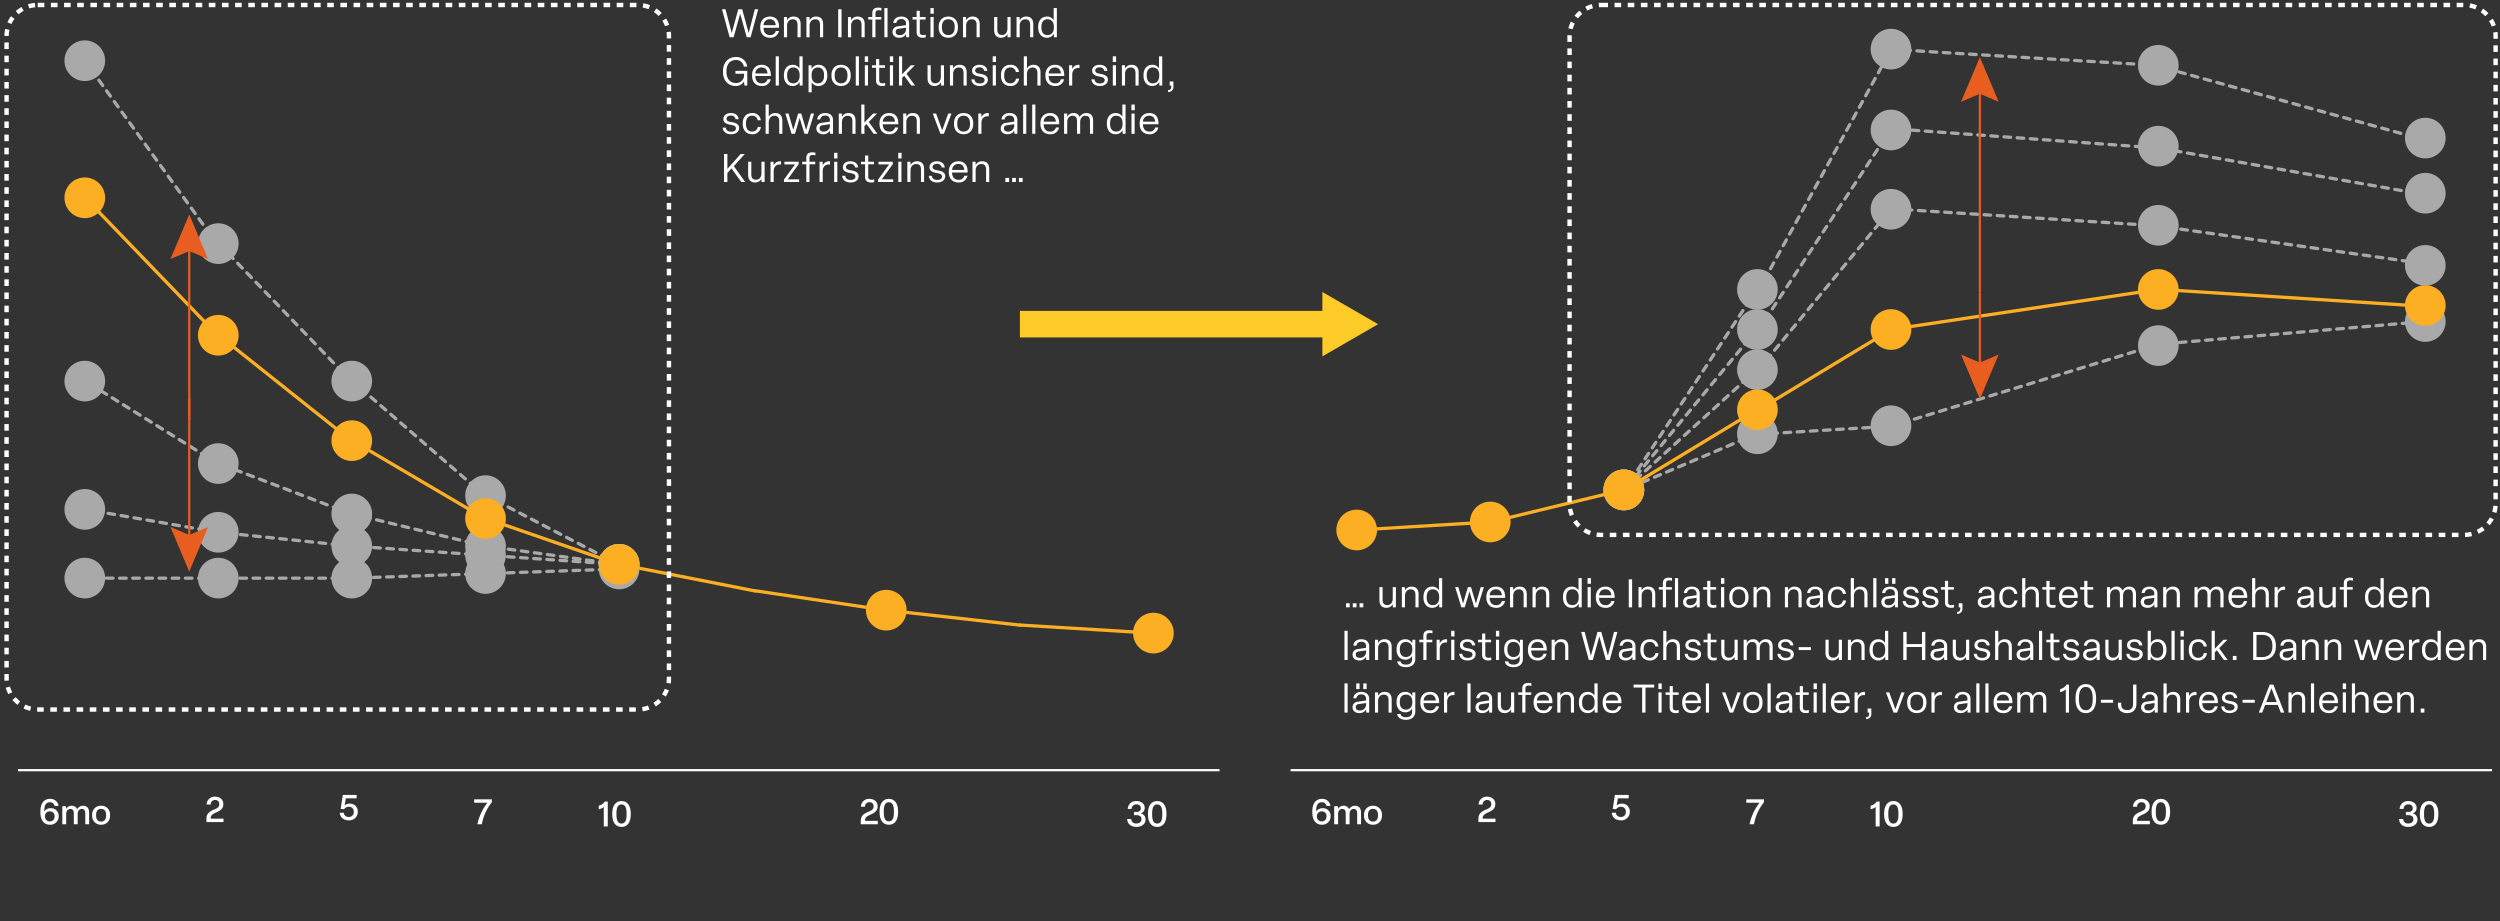 <svg xmlns="http://www.w3.org/2000/svg" width="1140" height="420" viewBox="0 0 1140 420">
  <rect x="0" y="0" width="1140" height="420" fill="#333333" stroke="none"/>
  <g id="Group_19987" data-name="Group 19987" transform="translate(22239 23183)">
    <path id="Path_41280" data-name="Path 41280" d="M0,0H1140V420H0Z" transform="translate(-22239 -23183)" fill="none"/>
    <path id="Path_41279" data-name="Path 41279" d="M5.58,17,8.568,6.254,11.556,17H13.32L16.794,4.22H15.246l-2.79,10.818L9.468,4.22H7.7L4.716,15.056,1.872,4.22H.27L3.762,17Zm16.542.216a3.875,3.875,0,0,0,4.122-3.078H24.786a2.45,2.45,0,0,1-2.664,1.854c-1.8,0-2.88-1.188-2.916-3.33H26.3c.126-3.1-1.26-5.112-4.194-5.112-2.736,0-4.374,1.908-4.374,4.662v.342C17.73,15.29,19.332,17.216,22.122,17.216Zm-2.88-5.724A2.7,2.7,0,0,1,22.1,8.774c1.638,0,2.538,1.008,2.682,2.718ZM29.952,17V11.762c0-1.836,1.044-2.97,2.61-2.97,1.512,0,2.16.918,2.16,2.574V17h1.422V11.024c0-2.124-1.008-3.474-3.2-3.474a3.22,3.22,0,0,0-2.988,1.71l-.036-1.494h-1.4V17Zm10.26,0V11.762c0-1.836,1.044-2.97,2.61-2.97,1.512,0,2.16.918,2.16,2.574V17H46.4V11.024C46.4,8.9,45.4,7.55,43.2,7.55a3.22,3.22,0,0,0-2.988,1.71l-.036-1.494h-1.4V17Zm14.58,0V4.22h-1.53V17Zm4.356,0V11.762c0-1.836,1.044-2.97,2.61-2.97,1.512,0,2.16.918,2.16,2.574V17H65.34V11.024c0-2.124-1.008-3.474-3.2-3.474a3.22,3.22,0,0,0-2.988,1.71l-.036-1.494h-1.4V17Zm11.106,0V8.918H72.9V7.766H70.254V6.2c0-1.026.342-1.53,1.548-1.53a5.9,5.9,0,0,1,1.17.18V3.644a6.768,6.768,0,0,0-1.35-.18c-1.836,0-2.808.846-2.808,2.538V7.766H66.96V8.918h1.854V17ZM75.762,3.68h-1.44V17h1.44Zm5.364,13.536A3.411,3.411,0,0,0,84.2,15.56L84.258,17h1.35V10.736c0-1.908-1.278-3.186-3.528-3.186-2.142,0-3.528,1.08-3.69,2.916h1.4A2,2,0,0,1,82.062,8.72a1.87,1.87,0,0,1,2.124,1.926v.81l-3.888.576a2.454,2.454,0,0,0-2.268,2.556C78.03,16.136,79.2,17.216,81.126,17.216Zm.144-1.206c-1.17,0-1.782-.576-1.782-1.458a1.312,1.312,0,0,1,1.278-1.422l3.42-.5v.954A2.7,2.7,0,0,1,81.27,16.01Zm10.566,1.206a6.768,6.768,0,0,0,1.35-.18V15.812a4.822,4.822,0,0,1-1.17.18c-1.206,0-1.548-.486-1.548-1.512V8.918h2.646V7.766H90.468V4.922h-1.44V7.766H87.174V8.918h1.854v5.76C89.028,16.37,90,17.216,91.836,17.216Zm5-13.536H95.328V6.272H96.84ZM95.346,7.766V17h1.44V7.766Zm8.118,9.45c2.682,0,4.392-1.836,4.392-4.662v-.342c0-2.826-1.71-4.662-4.392-4.662S99.09,9.386,99.09,12.212v.342C99.09,15.38,100.782,17.216,103.464,17.216Zm0-1.224c-1.872,0-2.9-1.278-2.9-3.438v-.342c0-2.16,1.026-3.438,2.9-3.438,1.89,0,2.916,1.278,2.916,3.438v.342C106.38,14.714,105.354,15.992,103.464,15.992ZM111.6,17V11.762c0-1.836,1.044-2.97,2.61-2.97,1.512,0,2.16.918,2.16,2.574V17h1.422V11.024c0-2.124-1.008-3.474-3.2-3.474A3.22,3.22,0,0,0,111.6,9.26l-.036-1.494h-1.4V17Zm15.948.216a3.238,3.238,0,0,0,2.916-1.674L130.482,17h1.4V7.766h-1.44V12.95c0,1.782-.9,3.006-2.484,3.006-1.548,0-2.142-.954-2.142-2.5V7.766h-1.44v5.958C124.38,15.884,125.424,17.216,127.548,17.216ZM136.026,17V11.762c0-1.836,1.044-2.97,2.61-2.97,1.512,0,2.16.918,2.16,2.574V17h1.422V11.024c0-2.124-1.008-3.474-3.2-3.474a3.22,3.22,0,0,0-2.988,1.71l-.036-1.494h-1.4V17Zm12.384.216a3.48,3.48,0,0,0,3.2-1.872L151.65,17h1.332V3.68h-1.458V9.242A3.4,3.4,0,0,0,148.41,7.55c-2.43,0-3.96,1.89-3.96,4.662v.342C144.45,15.326,146.016,17.216,148.41,17.216Zm.252-1.224c-1.746,0-2.736-1.314-2.736-3.438v-.342c0-2.142,1.008-3.438,2.736-3.438,1.89,0,2.952,1.278,2.952,3.438v.342C151.614,14.7,150.57,15.992,148.662,15.992ZM6.5,39.216a4.2,4.2,0,0,0,3.8-2.07l.2,1.854h1.3V32.322H6.408v1.314H10.35v.594a3.538,3.538,0,0,1-3.834,3.618c-2.592,0-4.194-2.052-4.194-4.986v-.5c0-2.934,1.566-4.986,4.248-4.986a3.462,3.462,0,0,1,3.654,2.988h1.548A4.936,4.936,0,0,0,6.588,26C3.1,26,.738,28.614.738,32.358v.5C.738,36.66,3.06,39.216,6.5,39.216Zm11.88,0A3.875,3.875,0,0,0,22.5,36.138H21.042a2.45,2.45,0,0,1-2.664,1.854c-1.8,0-2.88-1.188-2.916-3.33h7.092c.126-3.1-1.26-5.112-4.194-5.112-2.736,0-4.374,1.908-4.374,4.662v.342C13.986,37.29,15.588,39.216,18.378,39.216ZM15.5,33.492a2.7,2.7,0,0,1,2.862-2.718c1.638,0,2.538,1.008,2.682,2.718Zm9.27-7.812V39h1.44V25.68Zm7.7,13.536a3.48,3.48,0,0,0,3.2-1.872L35.712,39h1.332V25.68H35.586v5.562a3.4,3.4,0,0,0-3.114-1.692c-2.43,0-3.96,1.89-3.96,4.662v.342C28.512,37.326,30.078,39.216,32.472,39.216Zm.252-1.224c-1.746,0-2.736-1.314-2.736-3.438v-.342c0-2.142,1.008-3.438,2.736-3.438,1.89,0,2.952,1.278,2.952,3.438v.342C35.676,36.7,34.632,37.992,32.724,37.992Zm8.46,4.068V37.488a3.457,3.457,0,0,0,3.132,1.728c2.412,0,3.978-1.89,3.978-4.662v-.342c0-2.79-1.566-4.662-3.96-4.662a3.449,3.449,0,0,0-3.2,1.872l-.036-1.656h-1.35V42.06Zm2.88-4.068c-1.872,0-2.934-1.278-2.934-3.438v-.342c0-2.142,1.044-3.438,2.952-3.438,1.728,0,2.736,1.3,2.736,3.438v.342C46.818,36.7,45.81,37.992,44.064,37.992Zm10.512,1.224c2.682,0,4.392-1.836,4.392-4.662v-.342c0-2.826-1.71-4.662-4.392-4.662S50.2,31.386,50.2,34.212v.342C50.2,37.38,51.894,39.216,54.576,39.216Zm0-1.224c-1.872,0-2.9-1.278-2.9-3.438v-.342c0-2.16,1.026-3.438,2.9-3.438,1.89,0,2.916,1.278,2.916,3.438v.342C57.492,36.714,56.466,37.992,54.576,37.992Zm6.7-12.312V39h1.44V25.68Zm5.634,0H65.394v2.592h1.512Zm-1.494,4.086V39h1.44V29.766Zm7.92,9.45a6.768,6.768,0,0,0,1.35-.18V37.812a4.822,4.822,0,0,1-1.17.18c-1.206,0-1.548-.486-1.548-1.512V30.918H74.61V29.766H71.964V26.922h-1.44v2.844H68.67v1.152h1.854v5.76C70.524,38.37,71.5,39.216,73.332,39.216Zm5-13.536H76.824v2.592h1.512Zm-1.494,4.086V39h1.44V29.766Zm6.516,4.77L86.6,39h1.71L84.4,33.618l3.8-3.852H86.4l-3.978,4.1V25.68h-1.44V39h1.44V35.508Zm13.824,4.68a3.238,3.238,0,0,0,2.916-1.674L100.116,39h1.4V29.766h-1.44V34.95c0,1.782-.9,3.006-2.484,3.006-1.548,0-2.142-.954-2.142-2.5V29.766h-1.44v5.958C94.014,37.884,95.058,39.216,97.182,39.216ZM105.66,39V33.762c0-1.836,1.044-2.97,2.61-2.97,1.512,0,2.16.918,2.16,2.574V39h1.422V33.024c0-2.124-1.008-3.474-3.2-3.474a3.22,3.22,0,0,0-2.988,1.71l-.036-1.494h-1.4V39Zm12.168.216c2.16,0,3.654-1.116,3.654-2.844,0-1.62-1.224-2.322-3.366-2.682-1.818-.288-2.376-.684-2.376-1.548,0-.882.774-1.422,1.962-1.422a1.94,1.94,0,0,1,2.16,1.638h1.422c-.2-1.8-1.53-2.808-3.582-2.808-2,0-3.384,1.062-3.384,2.664,0,1.638,1.1,2.286,3.24,2.682,1.854.324,2.466.738,2.466,1.62,0,1.008-.864,1.53-2.16,1.53-1.4,0-2.268-.558-2.484-1.872h-1.386C114.174,38.154,115.65,39.216,117.828,39.216Zm7.4-13.536h-1.512v2.592h1.512Zm-1.494,4.086V39h1.44V29.766Zm8.028,9.45a3.784,3.784,0,0,0,4-3.348h-1.44a2.439,2.439,0,0,1-2.556,2.124c-1.818,0-2.808-1.26-2.808-3.438v-.342c0-2.178.99-3.438,2.79-3.438a2.35,2.35,0,0,1,2.52,2.07h1.44a3.657,3.657,0,0,0-3.924-3.294c-2.754,0-4.3,1.908-4.3,4.662v.342C127.476,37.29,129.024,39.216,131.76,39.216ZM139.338,39V33.762c0-1.836,1.044-2.97,2.61-2.97,1.512,0,2.16.918,2.16,2.574V39h1.422V33.024c0-2.124-1.008-3.474-3.2-3.474a3.226,3.226,0,0,0-2.988,1.692V25.68H137.9V39Zm12.816.216a3.875,3.875,0,0,0,4.122-3.078h-1.458a2.45,2.45,0,0,1-2.664,1.854c-1.8,0-2.88-1.188-2.916-3.33h7.092c.126-3.1-1.26-5.112-4.194-5.112-2.736,0-4.374,1.908-4.374,4.662v.342C147.762,37.29,149.364,39.216,152.154,39.216Zm-2.88-5.724a2.7,2.7,0,0,1,2.862-2.718c1.638,0,2.538,1.008,2.682,2.718ZM159.984,39V34.05c0-2.016,1.134-3.042,2.808-3.042a5.059,5.059,0,0,1,.522.018v-1.44a2.379,2.379,0,0,0-.486-.036,3.053,3.053,0,0,0-2.862,2l-.018-1.782h-1.4V39Zm12.6.216c2.16,0,3.654-1.116,3.654-2.844,0-1.62-1.224-2.322-3.366-2.682-1.818-.288-2.376-.684-2.376-1.548,0-.882.774-1.422,1.962-1.422a1.94,1.94,0,0,1,2.16,1.638h1.422c-.2-1.8-1.53-2.808-3.582-2.808-2,0-3.384,1.062-3.384,2.664,0,1.638,1.1,2.286,3.24,2.682,1.854.324,2.466.738,2.466,1.62,0,1.008-.864,1.53-2.16,1.53-1.4,0-2.268-.558-2.484-1.872H168.75C168.93,38.154,170.406,39.216,172.584,39.216Zm7.4-13.536H178.47v2.592h1.512Zm-1.494,4.086V39h1.44V29.766ZM184.068,39V33.762c0-1.836,1.044-2.97,2.61-2.97,1.512,0,2.16.918,2.16,2.574V39h1.422V33.024c0-2.124-1.008-3.474-3.2-3.474a3.22,3.22,0,0,0-2.988,1.71l-.036-1.494h-1.4V39Zm12.384.216a3.48,3.48,0,0,0,3.2-1.872L199.692,39h1.332V25.68h-1.458v5.562a3.4,3.4,0,0,0-3.114-1.692c-2.43,0-3.96,1.89-3.96,4.662v.342C192.492,37.326,194.058,39.216,196.452,39.216Zm.252-1.224c-1.746,0-2.736-1.314-2.736-3.438v-.342c0-2.142,1.008-3.438,2.736-3.438,1.89,0,2.952,1.278,2.952,3.438v.342C199.656,36.7,198.612,37.992,196.7,37.992Zm6.984,3.978a2.3,2.3,0,0,0,2.43-2.538V37.146h-1.692V39h.72v.522c0,1.026-.486,1.548-1.458,1.548ZM4.428,61.216c2.16,0,3.654-1.116,3.654-2.844,0-1.62-1.224-2.322-3.366-2.682C2.9,55.4,2.34,55.006,2.34,54.142c0-.882.774-1.422,1.962-1.422a1.94,1.94,0,0,1,2.16,1.638H7.884c-.2-1.8-1.53-2.808-3.582-2.808-2,0-3.384,1.062-3.384,2.664,0,1.638,1.1,2.286,3.24,2.682,1.854.324,2.466.738,2.466,1.62,0,1.008-.864,1.53-2.16,1.53-1.4,0-2.268-.558-2.484-1.872H.594C.774,60.154,2.25,61.216,4.428,61.216Zm9.594,0a3.784,3.784,0,0,0,4-3.348h-1.44a2.439,2.439,0,0,1-2.556,2.124c-1.818,0-2.808-1.26-2.808-3.438v-.342c0-2.178.99-3.438,2.79-3.438a2.35,2.35,0,0,1,2.52,2.07h1.44A3.657,3.657,0,0,0,14.04,51.55c-2.754,0-4.3,1.908-4.3,4.662v.342C9.738,59.29,11.286,61.216,14.022,61.216ZM21.6,61V55.762c0-1.836,1.044-2.97,2.61-2.97,1.512,0,2.16.918,2.16,2.574V61h1.422V55.024c0-2.124-1.008-3.474-3.2-3.474A3.226,3.226,0,0,0,21.6,53.242V47.68H20.16V61Zm11.952,0,2.142-7.254L37.872,61H39.4l2.88-9.234H40.824L38.646,59.29l-2.232-7.524H34.992l-2.2,7.47-2.16-7.47H29.178L32,61Zm12.87.216A3.411,3.411,0,0,0,49.5,59.56L49.554,61H50.9V54.736c0-1.908-1.278-3.186-3.528-3.186-2.142,0-3.528,1.08-3.69,2.916h1.4a2,2,0,0,1,2.268-1.746,1.87,1.87,0,0,1,2.124,1.926v.81l-3.888.576a2.454,2.454,0,0,0-2.268,2.556C43.326,60.136,44.5,61.216,46.422,61.216Zm.144-1.206c-1.17,0-1.782-.576-1.782-1.458a1.312,1.312,0,0,1,1.278-1.422l3.42-.5v.954A2.7,2.7,0,0,1,46.566,60.01Zm8.406.99V55.762c0-1.836,1.044-2.97,2.61-2.97,1.512,0,2.16.918,2.16,2.574V61h1.422V55.024c0-2.124-1.008-3.474-3.2-3.474a3.22,3.22,0,0,0-2.988,1.71l-.036-1.494h-1.4V61Zm11.2-4.464L69.408,61h1.71l-3.906-5.382,3.8-3.852h-1.8l-3.978,4.1V47.68h-1.44V61h1.44V57.508ZM76.5,61.216a3.875,3.875,0,0,0,4.122-3.078H79.164A2.45,2.45,0,0,1,76.5,59.992c-1.8,0-2.88-1.188-2.916-3.33h7.092c.126-3.1-1.26-5.112-4.194-5.112-2.736,0-4.374,1.908-4.374,4.662v.342C72.108,59.29,73.71,61.216,76.5,61.216Zm-2.88-5.724a2.7,2.7,0,0,1,2.862-2.718c1.638,0,2.538,1.008,2.682,2.718ZM84.33,61V55.762c0-1.836,1.044-2.97,2.61-2.97,1.512,0,2.16.918,2.16,2.574V61h1.422V55.024c0-2.124-1.008-3.474-3.2-3.474a3.22,3.22,0,0,0-2.988,1.71l-.036-1.494h-1.4V61Zm17.136,0,3.456-9.234h-1.494l-2.736,7.7-2.79-7.7h-1.53L99.882,61Zm8.982.216c2.682,0,4.392-1.836,4.392-4.662v-.342c0-2.826-1.71-4.662-4.392-4.662s-4.374,1.836-4.374,4.662v.342C106.074,59.38,107.766,61.216,110.448,61.216Zm0-1.224c-1.872,0-2.9-1.278-2.9-3.438v-.342c0-2.16,1.026-3.438,2.9-3.438,1.89,0,2.916,1.278,2.916,3.438v.342C113.364,58.714,112.338,59.992,110.448,59.992ZM118.584,61V56.05c0-2.016,1.134-3.042,2.808-3.042a5.058,5.058,0,0,1,.522.018v-1.44a2.379,2.379,0,0,0-.486-.036,3.053,3.053,0,0,0-2.862,2l-.018-1.782h-1.4V61Zm11.9.216a3.411,3.411,0,0,0,3.078-1.656l.054,1.44h1.35V54.736c0-1.908-1.278-3.186-3.528-3.186-2.142,0-3.528,1.08-3.69,2.916h1.4a2,2,0,0,1,2.268-1.746,1.87,1.87,0,0,1,2.124,1.926v.81l-3.888.576a2.454,2.454,0,0,0-2.268,2.556C127.386,60.136,128.556,61.216,130.482,61.216Zm.144-1.206c-1.17,0-1.782-.576-1.782-1.458a1.312,1.312,0,0,1,1.278-1.422l3.42-.5v.954A2.7,2.7,0,0,1,130.626,60.01Zm6.966-12.33V61h1.44V47.68Zm4.14,0V61h1.44V47.68Zm8.136,13.536a3.875,3.875,0,0,0,4.122-3.078h-1.458a2.45,2.45,0,0,1-2.664,1.854c-1.8,0-2.88-1.188-2.916-3.33h7.092c.126-3.1-1.26-5.112-4.194-5.112-2.736,0-4.374,1.908-4.374,4.662v.342C145.476,59.29,147.078,61.216,149.868,61.216Zm-2.88-5.724a2.7,2.7,0,0,1,2.862-2.718c1.638,0,2.538,1.008,2.682,2.718ZM157.7,61V55.816c0-1.872.936-3.024,2.466-3.024,1.4,0,2,.864,2,2.5V61h1.44V55.78c0-1.836.9-2.988,2.43-2.988,1.4,0,2.034.846,2.034,2.5V61h1.44V54.988c0-2.142-1.026-3.438-3.06-3.438a3.355,3.355,0,0,0-3.078,1.836A2.718,2.718,0,0,0,160.6,51.55a3.186,3.186,0,0,0-2.916,1.674l-.018-1.458h-1.4V61Zm22.032.216a3.48,3.48,0,0,0,3.2-1.872L182.97,61H184.3V47.68h-1.458v5.562a3.4,3.4,0,0,0-3.114-1.692c-2.43,0-3.96,1.89-3.96,4.662v.342C175.77,59.326,177.336,61.216,179.73,61.216Zm.252-1.224c-1.746,0-2.736-1.314-2.736-3.438v-.342c0-2.142,1.008-3.438,2.736-3.438,1.89,0,2.952,1.278,2.952,3.438v.342C182.934,58.7,181.89,59.992,179.982,59.992ZM188.5,47.68h-1.512v2.592H188.5ZM187,51.766V61h1.44V51.766Zm8.136,9.45a3.875,3.875,0,0,0,4.122-3.078H197.8a2.45,2.45,0,0,1-2.664,1.854c-1.8,0-2.88-1.188-2.916-3.33h7.092c.126-3.1-1.26-5.112-4.194-5.112-2.736,0-4.374,1.908-4.374,4.662v.342C190.746,59.29,192.348,61.216,195.138,61.216Zm-2.88-5.724a2.7,2.7,0,0,1,2.862-2.718c1.638,0,2.538,1.008,2.682,2.718ZM2.736,83V78.878L4.608,76.79,9.054,83h1.8L5.67,75.746l5-5.526H8.784l-6.048,6.8v-6.8H1.206V83Zm12.636.216a3.238,3.238,0,0,0,2.916-1.674L18.306,83h1.4V73.766H18.27V78.95c0,1.782-.9,3.006-2.484,3.006-1.548,0-2.142-.954-2.142-2.5V73.766H12.2v5.958C12.2,81.884,13.248,83.216,15.372,83.216ZM23.85,83V78.05c0-2.016,1.134-3.042,2.808-3.042a5.057,5.057,0,0,1,.522.018v-1.44a2.38,2.38,0,0,0-.486-.036,3.053,3.053,0,0,0-2.862,2l-.018-1.782h-1.4V83Zm11.592,0V81.776h-5.2l5-6.93v-1.08h-6.5v1.188h4.842L28.53,81.9V83Zm4.716,0V74.918H42.8V73.766H40.158V72.2c0-1.026.342-1.53,1.548-1.53a5.9,5.9,0,0,1,1.17.18V69.644a6.768,6.768,0,0,0-1.35-.18c-1.836,0-2.808.846-2.808,2.538v1.764H36.864v1.152h1.854V83Zm6.048,0V78.05c0-2.016,1.134-3.042,2.808-3.042a5.057,5.057,0,0,1,.522.018v-1.44a2.38,2.38,0,0,0-.486-.036,3.053,3.053,0,0,0-2.862,2l-.018-1.782h-1.4V83ZM52.92,69.68H51.408v2.592H52.92Zm-1.494,4.086V83h1.44V73.766Zm7.488,9.45c2.16,0,3.654-1.116,3.654-2.844,0-1.62-1.224-2.322-3.366-2.682-1.818-.288-2.376-.684-2.376-1.548,0-.882.774-1.422,1.962-1.422a1.94,1.94,0,0,1,2.16,1.638H62.37c-.2-1.8-1.53-2.808-3.582-2.808-2,0-3.384,1.062-3.384,2.664,0,1.638,1.1,2.286,3.24,2.682,1.854.324,2.466.738,2.466,1.62,0,1.008-.864,1.53-2.16,1.53-1.4,0-2.268-.558-2.484-1.872H55.08C55.26,82.154,56.736,83.216,58.914,83.216Zm9.414,0a6.768,6.768,0,0,0,1.35-.18V81.812a4.822,4.822,0,0,1-1.17.18c-1.206,0-1.548-.486-1.548-1.512V74.918h2.646V73.766H66.96V70.922H65.52v2.844H63.666v1.152H65.52v5.76C65.52,82.37,66.492,83.216,68.328,83.216ZM78.354,83V81.776h-5.2l5-6.93v-1.08h-6.5v1.188H76.5L71.442,81.9V83Zm3.8-13.32H80.64v2.592h1.512Zm-1.494,4.086V83H82.1V73.766ZM86.238,83V77.762c0-1.836,1.044-2.97,2.61-2.97,1.512,0,2.16.918,2.16,2.574V83H92.43V77.024c0-2.124-1.008-3.474-3.2-3.474a3.22,3.22,0,0,0-2.988,1.71L86.2,73.766H84.8V83Zm12.168.216c2.16,0,3.654-1.116,3.654-2.844,0-1.62-1.224-2.322-3.366-2.682-1.818-.288-2.376-.684-2.376-1.548,0-.882.774-1.422,1.962-1.422a1.94,1.94,0,0,1,2.16,1.638h1.422c-.2-1.8-1.53-2.808-3.582-2.808-2,0-3.384,1.062-3.384,2.664,0,1.638,1.1,2.286,3.24,2.682,1.854.324,2.466.738,2.466,1.62,0,1.008-.864,1.53-2.16,1.53-1.4,0-2.268-.558-2.484-1.872H94.572C94.752,82.154,96.228,83.216,98.406,83.216Zm9.7,0a3.875,3.875,0,0,0,4.122-3.078h-1.458a2.45,2.45,0,0,1-2.664,1.854c-1.8,0-2.88-1.188-2.916-3.33h7.092c.126-3.1-1.26-5.112-4.194-5.112-2.736,0-4.374,1.908-4.374,4.662v.342C103.716,81.29,105.318,83.216,108.108,83.216Zm-2.88-5.724a2.7,2.7,0,0,1,2.862-2.718c1.638,0,2.538,1.008,2.682,2.718ZM115.938,83V77.762c0-1.836,1.044-2.97,2.61-2.97,1.512,0,2.16.918,2.16,2.574V83h1.422V77.024c0-2.124-1.008-3.474-3.2-3.474a3.22,3.22,0,0,0-2.988,1.71l-.036-1.494h-1.4V83Zm15.246,0V81.146h-1.692V83Zm3.1,0V81.146h-1.692V83Zm3.078,0V81.146h-1.692V83Z" transform="translate(-21910.047 -23183)" fill="#fff"/>
    <path id="Path_41278" data-name="Path 41278" d="M60.875,10.534,0,0" transform="translate(-22200.336 -22950.76)" fill="none" stroke="#a9a9a9" stroke-linecap="round" stroke-width="1.5" stroke-dasharray="3 3"/>
    <path id="Path_41277" data-name="Path 41277" d="M60.875,6.321,0,0" transform="translate(-22139.461 -22940.289)" fill="none" stroke="#a9a9a9" stroke-linecap="round" stroke-width="1.5" stroke-dasharray="3 3"/>
    <path id="Path_41276" data-name="Path 41276" d="M60.875,4.215,0,0" transform="translate(-22078.586 -22934.01)" fill="none" stroke="#a9a9a9" stroke-linecap="round" stroke-width="1.5" stroke-dasharray="3 3"/>
    <path id="Path_41275" data-name="Path 41275" d="M60.875,4.215,0,0" transform="translate(-22017.58 -22929.828)" fill="none" stroke="#a9a9a9" stroke-linecap="round" stroke-width="1.5" stroke-dasharray="3 3"/>
    <path id="Path_41274" data-name="Path 41274" d="M60.875,0H0" transform="translate(-22200.336 -22919.354)" fill="none" stroke="#a9a9a9" stroke-linecap="round" stroke-width="1.5" stroke-dasharray="3 3"/>
    <path id="Path_41273" data-name="Path 41273" d="M60.875,0H0" transform="translate(-22139.461 -22919.354)" fill="none" stroke="#a9a9a9" stroke-linecap="round" stroke-width="1.5" stroke-dasharray="3 3"/>
    <path id="Path_41272" data-name="Path 41272" d="M60.875,0,0,2.106" transform="translate(-22078.586 -22921.457)" fill="none" stroke="#a9a9a9" stroke-linecap="round" stroke-width="1.5" stroke-dasharray="3 3"/>
    <path id="Path_41271" data-name="Path 41271" d="M60.875,0,0,2.106" transform="translate(-22017.58 -22923.547)" fill="none" stroke="#a9a9a9" stroke-linecap="round" stroke-width="1.5" stroke-dasharray="3 3"/>
    <path id="Path_41270" data-name="Path 41270" d="M60.875,37.924,0,0" transform="translate(-22200.336 -23009.385)" fill="none" stroke="#a9a9a9" stroke-linecap="round" stroke-width="1.5" stroke-dasharray="3 3"/>
    <path id="Path_41269" data-name="Path 41269" d="M60.875,23.176,0,0" transform="translate(-22139.461 -22971.717)" fill="none" stroke="#a9a9a9" stroke-linecap="round" stroke-width="1.5" stroke-dasharray="3 3"/>
    <path id="Path_41268" data-name="Path 41268" d="M60.875,14.748,0,0" transform="translate(-22078.586 -22948.691)" fill="none" stroke="#a9a9a9" stroke-linecap="round" stroke-width="1.5" stroke-dasharray="3 3"/>
    <path id="Path_41267" data-name="Path 41267" d="M60.875,8.427,0,0" transform="translate(-22017.58 -22934.029)" fill="none" stroke="#a9a9a9" stroke-linecap="round" stroke-width="1.5" stroke-dasharray="3 3"/>
    <path id="Path_41266" data-name="Path 41266" d="M60.875,84.275,0,0" transform="translate(-22200.336 -23155.326)" fill="none" stroke="#a9a9a9" stroke-linecap="round" stroke-width="1.5" stroke-dasharray="3 3"/>
    <path id="Path_41265" data-name="Path 41265" d="M60.875,63.208,0,0" transform="translate(-22139.461 -23072.113)" fill="none" stroke="#a9a9a9" stroke-linecap="round" stroke-width="1.5" stroke-dasharray="3 3"/>
    <path id="Path_41264" data-name="Path 41264" d="M60.875,52.672,0,0" transform="translate(-22078.586 -23009.453)" fill="none" stroke="#a9a9a9" stroke-linecap="round" stroke-width="1.5" stroke-dasharray="3 3"/>
    <path id="Path_41263" data-name="Path 41263" d="M60.875,31.6,0,0" transform="translate(-22017.58 -22957.139)" fill="none" stroke="#a9a9a9" stroke-linecap="round" stroke-width="1.5" stroke-dasharray="3 3"/>
    <path id="Path_41262" data-name="Path 41262" d="M60.875,63.208,0,0" transform="translate(-22200.336 -23092.984)" fill="none" stroke="#fdaf23" stroke-linecap="round" stroke-width="1.5"/>
    <path id="Path_41261" data-name="Path 41261" d="M60.875,48.46,0,0" transform="translate(-22139.461 -23030.313)" fill="none" stroke="#fdaf23" stroke-linecap="round" stroke-width="1.5"/>
    <path id="Path_41260" data-name="Path 41260" d="M60.875,35.818,0,0" transform="translate(-22078.586 -22982.225)" fill="none" stroke="#fdaf23" stroke-linecap="round" stroke-width="1.5"/>
    <path id="Path_41259" data-name="Path 41259" d="M60.875,21.069,0,0" transform="translate(-22017.58 -22946.637)" fill="none" stroke="#fdaf23" stroke-linecap="round" stroke-width="1.5"/>
    <path id="Path_41258" data-name="Path 41258" d="M62.01,12.167,0,0" transform="translate(-21956.67 -22925.691)" fill="none" stroke="#fdaf23" stroke-linecap="round" stroke-width="1.5"/>
    <path id="Path_41257" data-name="Path 41257" d="M59.74,8.9,0,0" transform="translate(-21894.627 -22913.605)" fill="none" stroke="#fdaf23" stroke-linecap="round" stroke-width="1.5"/>
    <path id="Path_41256" data-name="Path 41256" d="M60.875,6.817,0,0" transform="translate(-21834.85 -22904.764)" fill="none" stroke="#fdaf23" stroke-linecap="round" stroke-width="1.5"/>
    <path id="Path_41255" data-name="Path 41255" d="M60.875,3.719,0,0" transform="translate(-21773.939 -22897.982)" fill="none" stroke="#fdaf23" stroke-linecap="round" stroke-width="1.5"/>
    <path id="Path_40889" data-name="Path 40889" d="M11.641,106.374a9.268,9.268,0,1,0,9.268-9.268,9.269,9.269,0,0,0-9.268,9.268" transform="translate(-22221.246 -23057.1)" fill="#a9a9a9"/>
    <path id="Path_40890" data-name="Path 40890" d="M37.913,110.92a9.268,9.268,0,1,0,9.268-9.268,9.269,9.269,0,0,0-9.268,9.268" transform="translate(-22186.641 -23051.199)" fill="#a9a9a9"/>
    <path id="Path_40891" data-name="Path 40891" d="M64.185,113.648a9.268,9.268,0,1,0,9.268-9.268,9.269,9.269,0,0,0-9.268,9.268" transform="translate(-22152.039 -23047.656)" fill="#a9a9a9"/>
    <path id="Path_40892" data-name="Path 40892" d="M90.457,115.467a9.268,9.268,0,1,0,9.268-9.268,9.269,9.269,0,0,0-9.268,9.268" transform="translate(-22117.32 -23045.297)" fill="#a9a9a9"/>
    <path id="Path_40893" data-name="Path 40893" d="M116.73,117.285A9.268,9.268,0,1,0,126,108.017a9.269,9.269,0,0,0-9.268,9.268" transform="translate(-22082.682 -23042.938)" fill="#a9a9a9"/>
    <path id="Path_40894" data-name="Path 40894" d="M11.641,120.013a9.268,9.268,0,1,0,9.268-9.268,9.269,9.269,0,0,0-9.268,9.268" transform="translate(-22221.246 -23039.396)" fill="#a9a9a9"/>
    <path id="Path_40895" data-name="Path 40895" d="M37.913,120.013a9.268,9.268,0,1,0,9.268-9.268,9.269,9.269,0,0,0-9.268,9.268" transform="translate(-22186.641 -23039.396)" fill="#a9a9a9"/>
    <path id="Path_40896" data-name="Path 40896" d="M64.185,120.013a9.268,9.268,0,1,0,9.268-9.268,9.269,9.269,0,0,0-9.268,9.268" transform="translate(-22152.039 -23039.396)" fill="#a9a9a9"/>
    <path id="Path_40897" data-name="Path 40897" d="M90.457,119.1a9.268,9.268,0,1,0,9.268-9.268,9.269,9.269,0,0,0-9.268,9.268" transform="translate(-22117.32 -23040.576)" fill="#a9a9a9"/>
    <path id="Path_40898" data-name="Path 40898" d="M116.73,118.2A9.268,9.268,0,1,0,126,108.927a9.269,9.269,0,0,0-9.268,9.268" transform="translate(-22082.682 -23041.756)" fill="#a9a9a9"/>
    <path id="Path_40899" data-name="Path 40899" d="M11.641,80.914a9.268,9.268,0,1,0,9.268-9.268,9.269,9.269,0,0,0-9.268,9.268" transform="translate(-22221.246 -23090.141)" fill="#a9a9a9"/>
    <path id="Path_40900" data-name="Path 40900" d="M37.913,97.281a9.268,9.268,0,1,0,9.268-9.268,9.269,9.269,0,0,0-9.268,9.268" transform="translate(-22186.641 -23068.9)" fill="#a9a9a9"/>
    <path id="Path_40901" data-name="Path 40901" d="M64.185,107.283a9.268,9.268,0,1,0,9.268-9.268,9.269,9.269,0,0,0-9.268,9.268" transform="translate(-22152.039 -23055.92)" fill="#a9a9a9"/>
    <path id="Path_40902" data-name="Path 40902" d="M90.457,113.648a9.268,9.268,0,1,0,9.268-9.268,9.269,9.269,0,0,0-9.268,9.268" transform="translate(-22117.32 -23047.656)" fill="#a9a9a9"/>
    <path id="Path_40903" data-name="Path 40903" d="M116.73,117.285A9.268,9.268,0,1,0,126,108.017a9.269,9.269,0,0,0-9.268,9.268" transform="translate(-22082.682 -23042.938)" fill="#a9a9a9"/>
    <path id="Path_40904" data-name="Path 40904" d="M11.641,17.264A9.268,9.268,0,1,0,20.909,8a9.269,9.269,0,0,0-9.268,9.268" transform="translate(-22221.246 -23172.592)" fill="#a9a9a9"/>
    <path id="Path_40905" data-name="Path 40905" d="M37.913,53.635a9.268,9.268,0,1,0,9.268-9.268,9.269,9.269,0,0,0-9.268,9.268" transform="translate(-22186.641 -23125.543)" fill="#a9a9a9"/>
    <path id="Path_40906" data-name="Path 40906" d="M64.185,80.914a9.268,9.268,0,1,0,9.268-9.268,9.269,9.269,0,0,0-9.268,9.268" transform="translate(-22152.039 -23090.141)" fill="#a9a9a9"/>
    <path id="Path_40907" data-name="Path 40907" d="M90.457,103.646a9.268,9.268,0,1,0,9.268-9.268,9.269,9.269,0,0,0-9.268,9.268" transform="translate(-22117.32 -23060.639)" fill="#a9a9a9"/>
    <path id="Path_40908" data-name="Path 40908" d="M116.73,117.285A9.268,9.268,0,1,0,126,108.017a9.269,9.269,0,0,0-9.268,9.268" transform="translate(-22082.682 -23042.938)" fill="#a9a9a9"/>
    <path id="Path_40909" data-name="Path 40909" d="M11.641,44.542a9.268,9.268,0,1,0,9.268-9.268,9.269,9.269,0,0,0-9.268,9.268" transform="translate(-22221.246 -23137.344)" fill="#fdaf23"/>
    <path id="Path_40910" data-name="Path 40910" d="M37.913,71.821a9.268,9.268,0,1,0,9.268-9.268,9.269,9.269,0,0,0-9.268,9.268" transform="translate(-22186.641 -23101.941)" fill="#fdaf23"/>
    <path id="Path_40911" data-name="Path 40911" d="M64.185,92.735a9.268,9.268,0,1,0,9.268-9.268,9.269,9.269,0,0,0-9.268,9.268" transform="translate(-22152.039 -23074.799)" fill="#fdaf23"/>
    <path id="Path_40912" data-name="Path 40912" d="M90.457,108.193a9.268,9.268,0,1,0,9.268-9.268,9.269,9.269,0,0,0-9.268,9.268" transform="translate(-22117.32 -23054.738)" fill="#fdaf23"/>
    <path id="Path_40913" data-name="Path 40913" d="M116.73,117.285A9.268,9.268,0,1,0,126,108.017a9.269,9.269,0,0,0-9.268,9.268" transform="translate(-22082.682 -23042.938)" fill="#fdaf23"/>
    <path id="Path_40914" data-name="Path 40914" d="M169.274,126.378a9.268,9.268,0,1,0,9.268-9.268,9.269,9.269,0,0,0-9.268,9.268" transform="translate(-22013.406 -23031.137)" fill="#fdaf23"/>
    <path id="Path_40915" data-name="Path 40915" d="M221.818,130.925a9.268,9.268,0,1,0,9.268-9.268,9.269,9.269,0,0,0-9.268,9.268" transform="translate(-21944.133 -23025.236)" fill="#fdaf23"/>
    <path id="Path_41254" data-name="Path 41254" d="M60.875,0,0,92.177" transform="translate(-21498.508 -23051.371)" fill="none" stroke="#a9a9a9" stroke-linecap="round" stroke-width="1.5" stroke-dasharray="3 3"/>
    <path id="Path_40916" data-name="Path 40916" d="M344.62,120.336,405.5,9.722c3.39.466,120.089,7.331,120.089,7.331L649.607,51.377" transform="translate(-21782.055 -23170.318)" fill="none" stroke="#a9a9a9" stroke-linecap="round" stroke-miterlimit="10" stroke-width="1.5" stroke-dasharray="3 3"/>
    <path id="Path_41253" data-name="Path 41253" d="M60.875,0,0,73.742" transform="translate(-21498.508 -23033.033)" fill="none" stroke="#a9a9a9" stroke-linecap="round" stroke-width="1.5" stroke-dasharray="3 3"/>
    <path id="Path_40917" data-name="Path 40917" d="M344.62,117.812l60.875-92.177,122.378,8.9,122.649,21.51" transform="translate(-21782.055 -23149.979)" fill="none" stroke="#a9a9a9" stroke-linecap="round" stroke-miterlimit="10" stroke-width="1.5" stroke-dasharray="3 3"/>
    <path id="Path_41252" data-name="Path 41252" d="M60.875,0,0,55.307" transform="translate(-21498.508 -23014.686)" fill="none" stroke="#a9a9a9" stroke-linecap="round" stroke-width="1.5" stroke-dasharray="3 3"/>
    <path id="Path_40918" data-name="Path 40918" d="M344.62,115.29l60.875-73.742,121,7.728,122.649,17.39" transform="translate(-21782.055 -23129.344)" fill="none" stroke="#a9a9a9" stroke-linecap="round" stroke-miterlimit="10" stroke-width="1.5" stroke-dasharray="3 3"/>
    <path id="Path_41251" data-name="Path 41251" d="M60.875,0,0,25.81" transform="translate(-21498.508 -22985.309)" fill="none" stroke="#a9a9a9" stroke-linecap="round" stroke-width="1.5" stroke-dasharray="3 3"/>
    <path id="Path_40919" data-name="Path 40919" d="M344.62,115.422l60.875-3.687L527.414,74.369,650.522,63.843" transform="translate(-21782.055 -23100.389)" fill="none" stroke="#a9a9a9" stroke-linecap="round" stroke-miterlimit="10" stroke-width="1.5" stroke-dasharray="3 3"/>
    <path id="Path_41250" data-name="Path 41250" d="M60.875,0,0,3.687" transform="translate(-21620.328 -22944.979)" fill="none" stroke="#fdaf23" stroke-linecap="round" stroke-width="1.5"/>
    <path id="Path_41249" data-name="Path 41249" d="M60.875,0,0,14.748" transform="translate(-21559.418 -22959.662)" fill="none" stroke="#fdaf23" stroke-linecap="round" stroke-width="1.5"/>
    <path id="Path_41248" data-name="Path 41248" d="M60.875,0,0,36.872" transform="translate(-21498.508 -22996.328)" fill="none" stroke="#fdaf23" stroke-linecap="round" stroke-width="1.5"/>
    <path id="Path_40920" data-name="Path 40920" d="M344.62,112.684l60.875-36.872L527.414,57.523,649.148,65.3" transform="translate(-21782.055 -23108.594)" fill="none" stroke="#fdaf23" stroke-linecap="round" stroke-miterlimit="10" stroke-width="1.5"/>
    <path id="Path_40921" data-name="Path 40921" d="M314.347,102.509a9.268,9.268,0,1,0,9.268-9.268,9.269,9.269,0,0,0-9.268,9.268" transform="translate(-21822.143 -23062.113)" fill="#a9a9a9"/>
    <path id="Path_40922" data-name="Path 40922" d="M340.62,62.728a9.268,9.268,0,1,0,9.268-9.268,9.269,9.269,0,0,0-9.268,9.268" transform="translate(-21787.506 -23113.742)" fill="#a9a9a9"/>
    <path id="Path_40923" data-name="Path 40923" d="M366.892,14.991a9.268,9.268,0,1,0,9.268-9.268,9.269,9.269,0,0,0-9.268,9.268" transform="translate(-21752.867 -23175.586)" fill="#a9a9a9"/>
    <path id="Path_40924" data-name="Path 40924" d="M419.436,18.173A9.268,9.268,0,1,0,428.7,8.9a9.269,9.269,0,0,0-9.268,9.268" transform="translate(-21683.516 -23171.395)" fill="#a9a9a9"/>
    <path id="Path_40925" data-name="Path 40925" d="M471.98,32.494a9.268,9.268,0,1,0,9.268-9.268,9.269,9.269,0,0,0-9.268,9.268" transform="translate(-21614.309 -23152.531)" fill="#a9a9a9"/>
    <path id="Path_40926" data-name="Path 40926" d="M314.347,102.509a9.268,9.268,0,1,0,9.268-9.268,9.269,9.269,0,0,0-9.268,9.268" transform="translate(-21822.143 -23062.113)" fill="#a9a9a9"/>
    <path id="Path_40927" data-name="Path 40927" d="M340.62,70.684a9.268,9.268,0,1,0,9.268-9.268,9.269,9.269,0,0,0-9.268,9.268" transform="translate(-21787.506 -23103.418)" fill="#a9a9a9"/>
    <path id="Path_40928" data-name="Path 40928" d="M366.892,30.9a9.268,9.268,0,1,0,9.268-9.268,9.269,9.269,0,0,0-9.268,9.268" transform="translate(-21752.867 -23154.627)" fill="#a9a9a9"/>
    <path id="Path_40929" data-name="Path 40929" d="M419.436,34.086a9.268,9.268,0,1,0,9.268-9.268,9.269,9.269,0,0,0-9.268,9.268" transform="translate(-21683.516 -23150.436)" fill="#a9a9a9"/>
    <path id="Path_40930" data-name="Path 40930" d="M471.98,43.633a9.268,9.268,0,1,0,9.268-9.268,9.269,9.269,0,0,0-9.268,9.268" transform="translate(-21614.309 -23138.523)" fill="#a9a9a9"/>
    <path id="Path_40931" data-name="Path 40931" d="M314.347,102.509a9.268,9.268,0,1,0,9.268-9.268,9.269,9.269,0,0,0-9.268,9.268" transform="translate(-21822.143 -23062.113)" fill="#a9a9a9"/>
    <path id="Path_40932" data-name="Path 40932" d="M340.62,78.641a9.268,9.268,0,1,0,9.268-9.268,9.269,9.269,0,0,0-9.268,9.268" transform="translate(-21787.506 -23093.09)" fill="#a9a9a9"/>
    <path id="Path_40933" data-name="Path 40933" d="M366.892,46.816a9.268,9.268,0,1,0,9.268-9.268,9.269,9.269,0,0,0-9.268,9.268" transform="translate(-21752.867 -23134.393)" fill="#a9a9a9"/>
    <path id="Path_40934" data-name="Path 40934" d="M419.436,50A9.268,9.268,0,1,0,428.7,40.73,9.269,9.269,0,0,0,419.436,50" transform="translate(-21683.516 -23130.262)" fill="#a9a9a9"/>
    <path id="Path_40935" data-name="Path 40935" d="M471.98,57.954a9.268,9.268,0,1,0,9.268-9.268,9.269,9.269,0,0,0-9.268,9.268" transform="translate(-21614.309 -23119.938)" fill="#a9a9a9"/>
    <path id="Path_40936" data-name="Path 40936" d="M314.347,102.509a9.268,9.268,0,1,0,9.268-9.268,9.269,9.269,0,0,0-9.268,9.268" transform="translate(-21822.143 -23062.113)" fill="#a9a9a9"/>
    <path id="Path_40937" data-name="Path 40937" d="M340.62,91.371a9.268,9.268,0,1,0,9.268-9.268,9.269,9.269,0,0,0-9.268,9.268" transform="translate(-21787.506 -23076.568)" fill="#a9a9a9"/>
    <path id="Path_40938" data-name="Path 40938" d="M366.892,89.779a9.268,9.268,0,1,0,9.268-9.268,9.269,9.269,0,0,0-9.268,9.268" transform="translate(-21752.867 -23078.637)" fill="#a9a9a9"/>
    <path id="Path_40939" data-name="Path 40939" d="M419.436,73.867A9.268,9.268,0,1,0,428.7,64.6a9.269,9.269,0,0,0-9.268,9.268" transform="translate(-21683.516 -23099.285)" fill="#a9a9a9"/>
    <path id="Path_40940" data-name="Path 40940" d="M471.98,69.093a9.268,9.268,0,1,0,9.268-9.268,9.269,9.269,0,0,0-9.268,9.268" transform="translate(-21614.309 -23105.48)" fill="#a9a9a9"/>
    <path id="Path_40941" data-name="Path 40941" d="M261.8,110.466a9.268,9.268,0,1,0,9.268-9.268,9.269,9.269,0,0,0-9.268,9.268" transform="translate(-21891.416 -23051.787)" fill="#fdaf23"/>
    <path id="Path_40942" data-name="Path 40942" d="M288.075,108.874a9.268,9.268,0,1,0,9.268-9.268,9.269,9.269,0,0,0-9.268,9.268" transform="translate(-21856.781 -23053.854)" fill="#fdaf23"/>
    <path id="Path_40943" data-name="Path 40943" d="M314.347,102.509a9.268,9.268,0,1,0,9.268-9.268,9.269,9.269,0,0,0-9.268,9.268" transform="translate(-21822.143 -23062.113)" fill="#fdaf23"/>
    <path id="Path_40944" data-name="Path 40944" d="M340.62,86.6a9.268,9.268,0,1,0,9.268-9.268A9.269,9.269,0,0,0,340.62,86.6" transform="translate(-21787.506 -23082.766)" fill="#fdaf23"/>
    <path id="Path_40945" data-name="Path 40945" d="M366.892,70.684a9.268,9.268,0,1,0,9.268-9.268,9.269,9.269,0,0,0-9.268,9.268" transform="translate(-21752.867 -23103.418)" fill="#fdaf23"/>
    <path id="Path_40946" data-name="Path 40946" d="M419.436,62.728A9.268,9.268,0,1,0,428.7,53.46a9.269,9.269,0,0,0-9.268,9.268" transform="translate(-21683.516 -23113.742)" fill="#fdaf23"/>
    <path id="Path_40947" data-name="Path 40947" d="M471.98,65.911a9.268,9.268,0,1,0,9.268-9.268,9.269,9.269,0,0,0-9.268,9.268" transform="translate(-21614.309 -23109.609)" fill="#fdaf23"/>
    <path id="Path_40955" data-name="Path 40955" d="M14.215,0H287.831a14.215,14.215,0,0,1,14.215,14.215V307.051a14.216,14.216,0,0,1-14.216,14.216H14.215A14.215,14.215,0,0,1,0,307.052V14.215A14.215,14.215,0,0,1,14.215,0Z" transform="translate(-22236 -23180.723)" fill="none" stroke="#fff" stroke-width="2" stroke-dasharray="3 3"/>
    <path id="Path_40956" data-name="Path 40956" d="M14.526,0h393.23a14.373,14.373,0,0,1,14.526,14.215V227.422a14.373,14.373,0,0,1-14.526,14.215H14.526A14.373,14.373,0,0,1,0,227.422V14.215A14.373,14.373,0,0,1,14.526,0Z" transform="translate(-21523.281 -23180.725)" fill="none" stroke="#fff" stroke-width="2" stroke-dasharray="3 3"/>
    <path id="Path_41247" data-name="Path 41247" d="M0,0V65.962" transform="translate(-22152.707 -23001.5)" fill="none" stroke="#e85d20" stroke-width="1"/>
    <path id="Path_41246" data-name="Path 41246" d="M0,0V92.033" transform="translate(-22152.707 -23083.533)" fill="none" stroke="#e85d20" stroke-width="1"/>
    <path id="Path_40948" data-name="Path 40948" d="M32.493,62.951l8.58-3.645,8.58,3.645-8.58-20.34Z" transform="translate(-22193.781 -23127.826)" fill="#e85d20"/>
    <path id="Path_40949" data-name="Path 40949" d="M32.493,104.639l8.58,3.645,8.58-3.645-8.58,20.34Z" transform="translate(-22193.781 -23047.332)" fill="#e85d20"/>
    <g id="Group_19943" data-name="Group 19943" transform="translate(-21344.762 -23156.926)">
      <line id="Line_3800" data-name="Line 3800" y2="34.684" transform="translate(8.58 107.426)" fill="none" stroke="#e85d20" stroke-miterlimit="10" stroke-width="1"/>
      <line id="Line_3809" data-name="Line 3809" y2="91.566" transform="translate(8.58 15.859)" fill="none" stroke="#e85d20" stroke-miterlimit="10" stroke-width="1"/>
      <path id="Path_40950" data-name="Path 40950" d="M384.67,31.646,393.25,28l8.58,3.645-8.58-20.34Z" transform="translate(-384.67 -11.306)" fill="#e85d20"/>
      <path id="Path_40951" data-name="Path 40951" d="M384.67,69.828l8.58,3.645,8.58-3.645-8.58,20.34Z" transform="translate(-384.67 65.774)" fill="#e85d20"/>
    </g>
    <path id="Path_41245" data-name="Path 41245" d="M3.474,17V15.146H1.782V17Zm3.1,0V15.146H4.878V17Zm3.078,0V15.146H7.956V17Zm10.548.216a3.238,3.238,0,0,0,2.916-1.674L23.13,17h1.4V7.766h-1.44V12.95c0,1.782-.9,3.006-2.484,3.006-1.548,0-2.142-.954-2.142-2.5V7.766h-1.44v5.958C17.028,15.884,18.072,17.216,20.2,17.216ZM28.674,17V11.762c0-1.836,1.044-2.97,2.61-2.97,1.512,0,2.16.918,2.16,2.574V17h1.422V11.024c0-2.124-1.008-3.474-3.2-3.474a3.22,3.22,0,0,0-2.988,1.71l-.036-1.494h-1.4V17Zm12.384.216a3.48,3.48,0,0,0,3.2-1.872L44.3,17H45.63V3.68H44.172V9.242A3.4,3.4,0,0,0,41.058,7.55c-2.43,0-3.96,1.89-3.96,4.662v.342C37.1,15.326,38.664,17.216,41.058,17.216Zm.252-1.224c-1.746,0-2.736-1.314-2.736-3.438v-.342c0-2.142,1.008-3.438,2.736-3.438,1.89,0,2.952,1.278,2.952,3.438v.342C44.262,14.7,43.218,15.992,41.31,15.992ZM55.926,17l2.142-7.254L60.246,17h1.53l2.88-9.234H63.2L61.02,15.29,58.788,7.766H57.366l-2.2,7.47-2.16-7.47H51.552L54.378,17Zm14.256.216A3.875,3.875,0,0,0,74.3,14.138H72.846a2.45,2.45,0,0,1-2.664,1.854c-1.8,0-2.88-1.188-2.916-3.33h7.092c.126-3.1-1.26-5.112-4.194-5.112-2.736,0-4.374,1.908-4.374,4.662v.342C65.79,15.29,67.392,17.216,70.182,17.216ZM67.3,11.492a2.7,2.7,0,0,1,2.862-2.718c1.638,0,2.538,1.008,2.682,2.718ZM78.012,17V11.762c0-1.836,1.044-2.97,2.61-2.97,1.512,0,2.16.918,2.16,2.574V17H84.2V11.024C84.2,8.9,83.2,7.55,81,7.55a3.22,3.22,0,0,0-2.988,1.71l-.036-1.494h-1.4V17Zm10.26,0V11.762c0-1.836,1.044-2.97,2.61-2.97,1.512,0,2.16.918,2.16,2.574V17h1.422V11.024c0-2.124-1.008-3.474-3.2-3.474a3.22,3.22,0,0,0-2.988,1.71l-.036-1.494h-1.4V17Zm16.416.216a3.48,3.48,0,0,0,3.2-1.872L107.928,17h1.332V3.68H107.8V9.242a3.4,3.4,0,0,0-3.114-1.692c-2.43,0-3.96,1.89-3.96,4.662v.342C100.728,15.326,102.294,17.216,104.688,17.216Zm.252-1.224c-1.746,0-2.736-1.314-2.736-3.438v-.342c0-2.142,1.008-3.438,2.736-3.438,1.89,0,2.952,1.278,2.952,3.438v.342C107.892,14.7,106.848,15.992,104.94,15.992ZM113.454,3.68h-1.512V6.272h1.512ZM111.96,7.766V17h1.44V7.766Zm8.136,9.45a3.875,3.875,0,0,0,4.122-3.078H122.76a2.45,2.45,0,0,1-2.664,1.854c-1.8,0-2.88-1.188-2.916-3.33h7.092c.126-3.1-1.26-5.112-4.194-5.112-2.736,0-4.374,1.908-4.374,4.662v.342C115.7,15.29,117.306,17.216,120.1,17.216Zm-2.88-5.724a2.7,2.7,0,0,1,2.862-2.718c1.638,0,2.538,1.008,2.682,2.718ZM132.246,17V4.22h-1.53V17Zm4.356,0V11.762c0-1.836,1.044-2.97,2.61-2.97,1.512,0,2.16.918,2.16,2.574V17h1.422V11.024c0-2.124-1.008-3.474-3.2-3.474A3.22,3.22,0,0,0,136.6,9.26l-.036-1.494h-1.4V17Zm11.106,0V8.918h2.646V7.766h-2.646V6.2c0-1.026.342-1.53,1.548-1.53a5.9,5.9,0,0,1,1.17.18V3.644a6.768,6.768,0,0,0-1.35-.18c-1.836,0-2.808.846-2.808,2.538V7.766h-1.854V8.918h1.854V17Zm5.508-13.32h-1.44V17h1.44Zm5.364,13.536a3.411,3.411,0,0,0,3.078-1.656l.054,1.44h1.35V10.736c0-1.908-1.278-3.186-3.528-3.186-2.142,0-3.528,1.08-3.69,2.916h1.4a2,2,0,0,1,2.268-1.746,1.87,1.87,0,0,1,2.124,1.926v.81l-3.888.576a2.454,2.454,0,0,0-2.268,2.556C155.484,16.136,156.654,17.216,158.58,17.216Zm.144-1.206c-1.17,0-1.782-.576-1.782-1.458a1.312,1.312,0,0,1,1.278-1.422l3.42-.5v.954A2.7,2.7,0,0,1,158.724,16.01Zm10.566,1.206a6.768,6.768,0,0,0,1.35-.18V15.812a4.823,4.823,0,0,1-1.17.18c-1.206,0-1.548-.486-1.548-1.512V8.918h2.646V7.766h-2.646V4.922h-1.44V7.766h-1.854V8.918h1.854v5.76C166.482,16.37,167.454,17.216,169.29,17.216Zm5-13.536h-1.512V6.272h1.512ZM172.8,7.766V17h1.44V7.766Zm8.118,9.45c2.682,0,4.392-1.836,4.392-4.662v-.342c0-2.826-1.71-4.662-4.392-4.662s-4.374,1.836-4.374,4.662v.342C176.544,15.38,178.236,17.216,180.918,17.216Zm0-1.224c-1.872,0-2.9-1.278-2.9-3.438v-.342c0-2.16,1.026-3.438,2.9-3.438,1.89,0,2.916,1.278,2.916,3.438v.342C183.834,14.714,182.808,15.992,180.918,15.992ZM189.054,17V11.762c0-1.836,1.044-2.97,2.61-2.97,1.512,0,2.16.918,2.16,2.574V17h1.422V11.024c0-2.124-1.008-3.474-3.2-3.474a3.22,3.22,0,0,0-2.988,1.71l-.036-1.494h-1.4V17Zm14.292,0V11.762c0-1.836,1.044-2.97,2.61-2.97,1.512,0,2.16.918,2.16,2.574V17h1.422V11.024c0-2.124-1.008-3.474-3.2-3.474a3.22,3.22,0,0,0-2.988,1.71l-.036-1.494h-1.4V17Zm11.466.216a3.411,3.411,0,0,0,3.078-1.656l.054,1.44h1.35V10.736c0-1.908-1.278-3.186-3.528-3.186-2.142,0-3.528,1.08-3.69,2.916h1.4a2,2,0,0,1,2.268-1.746,1.87,1.87,0,0,1,2.124,1.926v.81l-3.888.576a2.454,2.454,0,0,0-2.268,2.556C211.716,16.136,212.886,17.216,214.812,17.216Zm.144-1.206c-1.17,0-1.782-.576-1.782-1.458a1.312,1.312,0,0,1,1.278-1.422l3.42-.5v.954A2.7,2.7,0,0,1,214.956,16.01Zm10.854,1.206a3.784,3.784,0,0,0,4-3.348h-1.44a2.439,2.439,0,0,1-2.556,2.124c-1.818,0-2.808-1.26-2.808-3.438v-.342c0-2.178.99-3.438,2.79-3.438a2.35,2.35,0,0,1,2.52,2.07h1.44a3.657,3.657,0,0,0-3.924-3.294c-2.754,0-4.3,1.908-4.3,4.662v.342C221.526,15.29,223.074,17.216,225.81,17.216ZM233.388,17V11.762c0-1.836,1.044-2.97,2.61-2.97,1.512,0,2.16.918,2.16,2.574V17h1.422V11.024c0-2.124-1.008-3.474-3.2-3.474a3.226,3.226,0,0,0-2.988,1.692V3.68h-1.44V17Zm8.82-13.32V17h1.44V3.68Zm6.876,0h-1.512V6.272h1.512Zm3.222,0h-1.512V6.272h1.512Zm-3.312,13.536a3.411,3.411,0,0,0,3.078-1.656l.054,1.44h1.35V10.736c0-1.908-1.278-3.186-3.528-3.186-2.142,0-3.528,1.08-3.69,2.916h1.4A2,2,0,0,1,249.93,8.72a1.87,1.87,0,0,1,2.124,1.926v.81l-3.888.576a2.454,2.454,0,0,0-2.268,2.556C245.9,16.136,247.068,17.216,248.994,17.216Zm.144-1.206c-1.17,0-1.782-.576-1.782-1.458a1.312,1.312,0,0,1,1.278-1.422l3.42-.5v.954A2.7,2.7,0,0,1,249.138,16.01Zm10.314,1.206c2.16,0,3.654-1.116,3.654-2.844,0-1.62-1.224-2.322-3.366-2.682-1.818-.288-2.376-.684-2.376-1.548,0-.882.774-1.422,1.962-1.422a1.94,1.94,0,0,1,2.16,1.638h1.422c-.2-1.8-1.53-2.808-3.582-2.808-2,0-3.384,1.062-3.384,2.664,0,1.638,1.1,2.286,3.24,2.682,1.854.324,2.466.738,2.466,1.62,0,1.008-.864,1.53-2.16,1.53-1.4,0-2.268-.558-2.484-1.872h-1.386C255.8,16.154,257.274,17.216,259.452,17.216Zm8.838,0c2.16,0,3.654-1.116,3.654-2.844,0-1.62-1.224-2.322-3.366-2.682-1.818-.288-2.376-.684-2.376-1.548,0-.882.774-1.422,1.962-1.422a1.94,1.94,0,0,1,2.16,1.638h1.422c-.2-1.8-1.53-2.808-3.582-2.808-2,0-3.384,1.062-3.384,2.664,0,1.638,1.1,2.286,3.24,2.682,1.854.324,2.466.738,2.466,1.62,0,1.008-.864,1.53-2.16,1.53-1.4,0-2.268-.558-2.484-1.872h-1.386C264.636,16.154,266.112,17.216,268.29,17.216Zm9.414,0a6.768,6.768,0,0,0,1.35-.18V15.812a4.822,4.822,0,0,1-1.17.18c-1.206,0-1.548-.486-1.548-1.512V8.918h2.646V7.766h-2.646V4.922H274.9V7.766h-1.854V8.918H274.9v5.76C274.9,16.37,275.868,17.216,277.7,17.216Zm2.736,2.754a2.3,2.3,0,0,0,2.43-2.538V15.146h-1.692V17h.72v.522c0,1.026-.486,1.548-1.458,1.548Zm12.528-2.754a3.411,3.411,0,0,0,3.078-1.656L296.1,17h1.35V10.736c0-1.908-1.278-3.186-3.528-3.186-2.142,0-3.528,1.08-3.69,2.916h1.4A2,2,0,0,1,293.9,8.72a1.87,1.87,0,0,1,2.124,1.926v.81l-3.888.576a2.454,2.454,0,0,0-2.268,2.556C289.872,16.136,291.042,17.216,292.968,17.216Zm.144-1.206c-1.17,0-1.782-.576-1.782-1.458a1.312,1.312,0,0,1,1.278-1.422l3.42-.5v.954A2.7,2.7,0,0,1,293.112,16.01Zm10.854,1.206a3.784,3.784,0,0,0,4-3.348h-1.44a2.439,2.439,0,0,1-2.556,2.124c-1.818,0-2.808-1.26-2.808-3.438v-.342c0-2.178.99-3.438,2.79-3.438a2.35,2.35,0,0,1,2.52,2.07h1.44a3.657,3.657,0,0,0-3.924-3.294c-2.754,0-4.3,1.908-4.3,4.662v.342C299.682,15.29,301.23,17.216,303.966,17.216ZM311.544,17V11.762c0-1.836,1.044-2.97,2.61-2.97,1.512,0,2.16.918,2.16,2.574V17h1.422V11.024c0-2.124-1.008-3.474-3.2-3.474a3.226,3.226,0,0,0-2.988,1.692V3.68H310.1V17Zm12.42.216a6.768,6.768,0,0,0,1.35-.18V15.812a4.822,4.822,0,0,1-1.17.18c-1.206,0-1.548-.486-1.548-1.512V8.918h2.646V7.766H322.6V4.922h-1.44V7.766H319.3V8.918h1.854v5.76C321.156,16.37,322.128,17.216,323.964,17.216Zm7.308,0a3.875,3.875,0,0,0,4.122-3.078h-1.458a2.45,2.45,0,0,1-2.664,1.854c-1.8,0-2.88-1.188-2.916-3.33h7.092c.126-3.1-1.26-5.112-4.194-5.112-2.736,0-4.374,1.908-4.374,4.662v.342C326.88,15.29,328.482,17.216,331.272,17.216Zm-2.88-5.724a2.7,2.7,0,0,1,2.862-2.718c1.638,0,2.538,1.008,2.682,2.718Zm12.834,5.724a6.768,6.768,0,0,0,1.35-.18V15.812a4.822,4.822,0,0,1-1.17.18c-1.206,0-1.548-.486-1.548-1.512V8.918H342.5V7.766h-2.646V4.922h-1.44V7.766h-1.854V8.918h1.854v5.76C338.418,16.37,339.39,17.216,341.226,17.216ZM350.208,17V11.816c0-1.872.936-3.024,2.466-3.024,1.4,0,2,.864,2,2.5V17h1.44V11.78c0-1.836.9-2.988,2.43-2.988,1.4,0,2.034.846,2.034,2.5V17h1.44V10.988c0-2.142-1.026-3.438-3.06-3.438a3.355,3.355,0,0,0-3.078,1.836,2.718,2.718,0,0,0-2.772-1.836,3.186,3.186,0,0,0-2.916,1.674l-.018-1.458h-1.4V17Zm17.082.216a3.411,3.411,0,0,0,3.078-1.656l.054,1.44h1.35V10.736c0-1.908-1.278-3.186-3.528-3.186-2.142,0-3.528,1.08-3.69,2.916h1.4a2,2,0,0,1,2.268-1.746,1.87,1.87,0,0,1,2.124,1.926v.81l-3.888.576a2.454,2.454,0,0,0-2.268,2.556C364.194,16.136,365.364,17.216,367.29,17.216Zm.144-1.206c-1.17,0-1.782-.576-1.782-1.458a1.312,1.312,0,0,1,1.278-1.422l3.42-.5v.954A2.7,2.7,0,0,1,367.434,16.01Zm8.406.99V11.762c0-1.836,1.044-2.97,2.61-2.97,1.512,0,2.16.918,2.16,2.574V17h1.422V11.024c0-2.124-1.008-3.474-3.2-3.474a3.22,3.22,0,0,0-2.988,1.71L375.8,7.766h-1.4V17Zm14.292,0V11.816c0-1.872.936-3.024,2.466-3.024,1.4,0,2,.864,2,2.5V17h1.44V11.78c0-1.836.9-2.988,2.43-2.988,1.4,0,2.034.846,2.034,2.5V17h1.44V10.988c0-2.142-1.026-3.438-3.06-3.438A3.355,3.355,0,0,0,395.8,9.386,2.718,2.718,0,0,0,393.03,7.55a3.186,3.186,0,0,0-2.916,1.674L390.1,7.766h-1.4V17Zm18.432.216a3.875,3.875,0,0,0,4.122-3.078h-1.458a2.45,2.45,0,0,1-2.664,1.854c-1.8,0-2.88-1.188-2.916-3.33h7.092c.126-3.1-1.26-5.112-4.194-5.112-2.736,0-4.374,1.908-4.374,4.662v.342C404.172,15.29,405.774,17.216,408.564,17.216Zm-2.88-5.724a2.7,2.7,0,0,1,2.862-2.718c1.638,0,2.538,1.008,2.682,2.718ZM416.394,17V11.762c0-1.836,1.044-2.97,2.61-2.97,1.512,0,2.16.918,2.16,2.574V17h1.422V11.024c0-2.124-1.008-3.474-3.2-3.474a3.226,3.226,0,0,0-2.988,1.692V3.68h-1.44V17Zm10.26,0V12.05c0-2.016,1.134-3.042,2.808-3.042a5.059,5.059,0,0,1,.522.018V7.586a2.379,2.379,0,0,0-.486-.036,3.053,3.053,0,0,0-2.862,2l-.018-1.782h-1.4V17Zm11.9.216a3.411,3.411,0,0,0,3.078-1.656l.054,1.44h1.35V10.736c0-1.908-1.278-3.186-3.528-3.186-2.142,0-3.528,1.08-3.69,2.916h1.4a2,2,0,0,1,2.268-1.746,1.87,1.87,0,0,1,2.124,1.926v.81l-3.888.576a2.454,2.454,0,0,0-2.268,2.556C435.456,16.136,436.626,17.216,438.552,17.216Zm.144-1.206c-1.17,0-1.782-.576-1.782-1.458a1.312,1.312,0,0,1,1.278-1.422l3.42-.5v.954A2.7,2.7,0,0,1,438.7,16.01Zm10.062,1.206a3.238,3.238,0,0,0,2.916-1.674L451.692,17h1.4V7.766h-1.44V12.95c0,1.782-.9,3.006-2.484,3.006-1.548,0-2.142-.954-2.142-2.5V7.766h-1.44v5.958C445.59,15.884,446.634,17.216,448.758,17.216Zm9.45-.216V8.918h2.646V7.766h-2.646V6.2c0-1.026.342-1.53,1.548-1.53a5.9,5.9,0,0,1,1.17.18V3.644a6.768,6.768,0,0,0-1.35-.18c-1.836,0-2.808.846-2.808,2.538V7.766h-1.854V8.918h1.854V17Zm12.2.216a3.48,3.48,0,0,0,3.2-1.872L473.652,17h1.332V3.68h-1.458V9.242a3.4,3.4,0,0,0-3.114-1.692c-2.43,0-3.96,1.89-3.96,4.662v.342C466.452,15.326,468.018,17.216,470.412,17.216Zm.252-1.224c-1.746,0-2.736-1.314-2.736-3.438v-.342c0-2.142,1.008-3.438,2.736-3.438,1.89,0,2.952,1.278,2.952,3.438v.342C473.616,14.7,472.572,15.992,470.664,15.992Zm11.016,1.224a3.875,3.875,0,0,0,4.122-3.078h-1.458a2.45,2.45,0,0,1-2.664,1.854c-1.8,0-2.88-1.188-2.916-3.33h7.092c.126-3.1-1.26-5.112-4.194-5.112-2.736,0-4.374,1.908-4.374,4.662v.342C477.288,15.29,478.89,17.216,481.68,17.216Zm-2.88-5.724a2.7,2.7,0,0,1,2.862-2.718c1.638,0,2.538,1.008,2.682,2.718ZM489.51,17V11.762c0-1.836,1.044-2.97,2.61-2.97,1.512,0,2.16.918,2.16,2.574V17H495.7V11.024c0-2.124-1.008-3.474-3.2-3.474a3.22,3.22,0,0,0-2.988,1.71l-.036-1.494h-1.4V17ZM1.08,27.68V41H2.52V27.68ZM7.866,41.216a3.411,3.411,0,0,0,3.078-1.656L11,41h1.35V34.736c0-1.908-1.278-3.186-3.528-3.186-2.142,0-3.528,1.08-3.69,2.916h1.4A2,2,0,0,1,8.8,32.72a1.87,1.87,0,0,1,2.124,1.926v.81l-3.888.576A2.454,2.454,0,0,0,4.77,38.588C4.77,40.136,5.94,41.216,7.866,41.216ZM8.01,40.01c-1.17,0-1.782-.576-1.782-1.458A1.312,1.312,0,0,1,7.506,37.13l3.42-.5v.954A2.7,2.7,0,0,1,8.01,40.01Zm8.406.99V35.762c0-1.836,1.044-2.97,2.61-2.97,1.512,0,2.16.918,2.16,2.574V41h1.422V35.024c0-2.124-1.008-3.474-3.2-3.474a3.22,3.22,0,0,0-2.988,1.71l-.036-1.494h-1.4V41Zm12.69,3.276c2.736,0,4.266-1.53,4.266-3.726V31.766H32.04L32,33.422a3.469,3.469,0,0,0-3.2-1.872c-2.412,0-3.96,1.782-3.96,4.392v.5c0,2.52,1.548,4.41,3.96,4.41a3.372,3.372,0,0,0,3.114-1.728V40.64c0,1.71-1.17,2.466-2.754,2.466-1.512,0-2.34-.522-2.466-1.476H25.146C25.308,43.214,26.766,44.276,29.106,44.276Zm-.054-4.644c-1.728,0-2.736-1.3-2.736-3.186v-.5c0-1.962.99-3.168,2.736-3.168,1.908,0,2.952,1.188,2.952,3.168v.5C32,38.354,30.942,39.632,29.052,39.632ZM38.484,41V32.918H41.13V31.766H38.484V30.2c0-1.026.342-1.53,1.548-1.53a5.9,5.9,0,0,1,1.17.18V27.644a6.768,6.768,0,0,0-1.35-.18c-1.836,0-2.808.846-2.808,2.538v1.764H35.19v1.152h1.854V41Zm6.048,0V36.05c0-2.016,1.134-3.042,2.808-3.042a5.058,5.058,0,0,1,.522.018v-1.44a2.379,2.379,0,0,0-.486-.036,3.053,3.053,0,0,0-2.862,2L44.5,31.766h-1.4V41Zm6.714-13.32H49.734v2.592h1.512Zm-1.494,4.086V41h1.44V31.766Zm7.488,9.45c2.16,0,3.654-1.116,3.654-2.844,0-1.62-1.224-2.322-3.366-2.682-1.818-.288-2.376-.684-2.376-1.548,0-.882.774-1.422,1.962-1.422a1.94,1.94,0,0,1,2.16,1.638H60.7c-.2-1.8-1.53-2.808-3.582-2.808-2,0-3.384,1.062-3.384,2.664,0,1.638,1.1,2.286,3.24,2.682,1.854.324,2.466.738,2.466,1.62,0,1.008-.864,1.53-2.16,1.53-1.4,0-2.268-.558-2.484-1.872H53.406C53.586,40.154,55.062,41.216,57.24,41.216Zm9.414,0a6.768,6.768,0,0,0,1.35-.18V39.812a4.823,4.823,0,0,1-1.17.18c-1.206,0-1.548-.486-1.548-1.512V32.918h2.646V31.766H65.286V28.922h-1.44v2.844H61.992v1.152h1.854v5.76C63.846,40.37,64.818,41.216,66.654,41.216Zm5-13.536H70.146v2.592h1.512Zm-1.494,4.086V41H71.6V31.766Zm8.01,12.51c2.736,0,4.266-1.53,4.266-3.726V31.766H81.108l-.036,1.656a3.469,3.469,0,0,0-3.2-1.872c-2.412,0-3.96,1.782-3.96,4.392v.5c0,2.52,1.548,4.41,3.96,4.41a3.372,3.372,0,0,0,3.114-1.728V40.64c0,1.71-1.17,2.466-2.754,2.466-1.512,0-2.34-.522-2.466-1.476H74.214C74.376,43.214,75.834,44.276,78.174,44.276Zm-.054-4.644c-1.728,0-2.736-1.3-2.736-3.186v-.5c0-1.962.99-3.168,2.736-3.168,1.908,0,2.952,1.188,2.952,3.168v.5C81.072,38.354,80.01,39.632,78.12,39.632Zm11.016,1.584a3.875,3.875,0,0,0,4.122-3.078H91.8a2.45,2.45,0,0,1-2.664,1.854c-1.8,0-2.88-1.188-2.916-3.33h7.092c.126-3.1-1.26-5.112-4.194-5.112-2.736,0-4.374,1.908-4.374,4.662v.342C84.744,39.29,86.346,41.216,89.136,41.216Zm-2.88-5.724a2.7,2.7,0,0,1,2.862-2.718c1.638,0,2.538,1.008,2.682,2.718ZM96.966,41V35.762c0-1.836,1.044-2.97,2.61-2.97,1.512,0,2.16.918,2.16,2.574V41h1.422V35.024c0-2.124-1.008-3.474-3.2-3.474a3.22,3.22,0,0,0-2.988,1.71l-.036-1.494h-1.4V41Zm17.352,0,2.988-10.746L120.294,41h1.764l3.474-12.78h-1.548l-2.79,10.818L118.206,28.22h-1.764l-2.988,10.836L110.61,28.22h-1.6L112.5,41Zm14.976.216a3.411,3.411,0,0,0,3.078-1.656l.054,1.44h1.35V34.736c0-1.908-1.278-3.186-3.528-3.186-2.142,0-3.528,1.08-3.69,2.916h1.4a2,2,0,0,1,2.268-1.746,1.87,1.87,0,0,1,2.124,1.926v.81l-3.888.576a2.454,2.454,0,0,0-2.268,2.556C126.2,40.136,127.368,41.216,129.294,41.216Zm.144-1.206c-1.17,0-1.782-.576-1.782-1.458a1.312,1.312,0,0,1,1.278-1.422l3.42-.5v.954A2.7,2.7,0,0,1,129.438,40.01Zm10.854,1.206a3.784,3.784,0,0,0,4-3.348h-1.44a2.439,2.439,0,0,1-2.556,2.124c-1.818,0-2.808-1.26-2.808-3.438v-.342c0-2.178.99-3.438,2.79-3.438a2.35,2.35,0,0,1,2.52,2.07h1.44a3.657,3.657,0,0,0-3.924-3.294c-2.754,0-4.3,1.908-4.3,4.662v.342C136.008,39.29,137.556,41.216,140.292,41.216ZM147.87,41V35.762c0-1.836,1.044-2.97,2.61-2.97,1.512,0,2.16.918,2.16,2.574V41h1.422V35.024c0-2.124-1.008-3.474-3.2-3.474a3.226,3.226,0,0,0-2.988,1.692V27.68h-1.44V41Zm12.168.216c2.16,0,3.654-1.116,3.654-2.844,0-1.62-1.224-2.322-3.366-2.682-1.818-.288-2.376-.684-2.376-1.548,0-.882.774-1.422,1.962-1.422a1.94,1.94,0,0,1,2.16,1.638h1.422c-.2-1.8-1.53-2.808-3.582-2.808-2,0-3.384,1.062-3.384,2.664,0,1.638,1.1,2.286,3.24,2.682,1.854.324,2.466.738,2.466,1.62,0,1.008-.864,1.53-2.16,1.53-1.4,0-2.268-.558-2.484-1.872H156.2C156.384,40.154,157.86,41.216,160.038,41.216Zm9.414,0a6.768,6.768,0,0,0,1.35-.18V39.812a4.823,4.823,0,0,1-1.17.18c-1.206,0-1.548-.486-1.548-1.512V32.918h2.646V31.766h-2.646V28.922h-1.44v2.844H164.79v1.152h1.854v5.76C166.644,40.37,167.616,41.216,169.452,41.216Zm6.606,0a3.238,3.238,0,0,0,2.916-1.674L178.992,41h1.4V31.766h-1.44V36.95c0,1.782-.9,3.006-2.484,3.006-1.548,0-2.142-.954-2.142-2.5V31.766h-1.44v5.958C172.89,39.884,173.934,41.216,176.058,41.216ZM184.536,41V35.816c0-1.872.936-3.024,2.466-3.024,1.4,0,2,.864,2,2.5V41h1.44V35.78c0-1.836.9-2.988,2.43-2.988,1.4,0,2.034.846,2.034,2.5V41h1.44V34.988c0-2.142-1.026-3.438-3.06-3.438a3.355,3.355,0,0,0-3.078,1.836,2.718,2.718,0,0,0-2.772-1.836,3.186,3.186,0,0,0-2.916,1.674l-.018-1.458h-1.4V41Zm17.784.216c2.16,0,3.654-1.116,3.654-2.844,0-1.62-1.224-2.322-3.366-2.682-1.818-.288-2.376-.684-2.376-1.548,0-.882.774-1.422,1.962-1.422a1.94,1.94,0,0,1,2.16,1.638h1.422c-.2-1.8-1.53-2.808-3.582-2.808-2,0-3.384,1.062-3.384,2.664,0,1.638,1.1,2.286,3.24,2.682,1.854.324,2.466.738,2.466,1.62,0,1.008-.864,1.53-2.16,1.53-1.4,0-2.268-.558-2.484-1.872h-1.386C198.666,40.154,200.142,41.216,202.32,41.216Zm11.448-4.734V35.15h-5.562v1.332Zm9.828,4.734a3.238,3.238,0,0,0,2.916-1.674L226.53,41h1.4V31.766h-1.44V36.95c0,1.782-.9,3.006-2.484,3.006-1.548,0-2.142-.954-2.142-2.5V31.766h-1.44v5.958C220.428,39.884,221.472,41.216,223.6,41.216ZM232.074,41V35.762c0-1.836,1.044-2.97,2.61-2.97,1.512,0,2.16.918,2.16,2.574V41h1.422V35.024c0-2.124-1.008-3.474-3.2-3.474a3.22,3.22,0,0,0-2.988,1.71l-.036-1.494h-1.4V41Zm12.384.216a3.48,3.48,0,0,0,3.2-1.872L247.7,41h1.332V27.68h-1.458v5.562a3.4,3.4,0,0,0-3.114-1.692c-2.43,0-3.96,1.89-3.96,4.662v.342C240.5,39.326,242.064,41.216,244.458,41.216Zm.252-1.224c-1.746,0-2.736-1.314-2.736-3.438v-.342c0-2.142,1.008-3.438,2.736-3.438,1.89,0,2.952,1.278,2.952,3.438v.342C247.662,38.7,246.618,39.992,244.71,39.992ZM257.418,41V35.078h7V41h1.53V28.22h-1.53v5.526h-7V28.22h-1.53V41Zm14,.216A3.411,3.411,0,0,0,274.5,39.56l.054,1.44h1.35V34.736c0-1.908-1.278-3.186-3.528-3.186-2.142,0-3.528,1.08-3.69,2.916h1.4a2,2,0,0,1,2.268-1.746,1.87,1.87,0,0,1,2.124,1.926v.81l-3.888.576a2.454,2.454,0,0,0-2.268,2.556C268.326,40.136,269.5,41.216,271.422,41.216Zm.144-1.206c-1.17,0-1.782-.576-1.782-1.458a1.312,1.312,0,0,1,1.278-1.422l3.42-.5v.954A2.7,2.7,0,0,1,271.566,40.01Zm10.062,1.206a3.238,3.238,0,0,0,2.916-1.674L284.562,41h1.4V31.766h-1.44V36.95c0,1.782-.9,3.006-2.484,3.006-1.548,0-2.142-.954-2.142-2.5V31.766h-1.44v5.958C278.46,39.884,279.5,41.216,281.628,41.216Zm10.242,0c2.16,0,3.654-1.116,3.654-2.844,0-1.62-1.224-2.322-3.366-2.682-1.818-.288-2.376-.684-2.376-1.548,0-.882.774-1.422,1.962-1.422a1.94,1.94,0,0,1,2.16,1.638h1.422c-.2-1.8-1.53-2.808-3.582-2.808-2,0-3.384,1.062-3.384,2.664,0,1.638,1.1,2.286,3.24,2.682,1.854.324,2.466.738,2.466,1.62,0,1.008-.864,1.53-2.16,1.53-1.4,0-2.268-.558-2.484-1.872h-1.386C288.216,40.154,289.692,41.216,291.87,41.216ZM299.214,41V35.762c0-1.836,1.044-2.97,2.61-2.97,1.512,0,2.16.918,2.16,2.574V41h1.422V35.024c0-2.124-1.008-3.474-3.2-3.474a3.226,3.226,0,0,0-2.988,1.692V27.68h-1.44V41Zm11.466.216a3.411,3.411,0,0,0,3.078-1.656l.054,1.44h1.35V34.736c0-1.908-1.278-3.186-3.528-3.186-2.142,0-3.528,1.08-3.69,2.916h1.4a2,2,0,0,1,2.268-1.746,1.87,1.87,0,0,1,2.124,1.926v.81l-3.888.576a2.454,2.454,0,0,0-2.268,2.556C307.584,40.136,308.754,41.216,310.68,41.216Zm.144-1.206c-1.17,0-1.782-.576-1.782-1.458a1.312,1.312,0,0,1,1.278-1.422l3.42-.5v.954A2.7,2.7,0,0,1,310.824,40.01Zm6.966-12.33V41h1.44V27.68Zm8.01,13.536a6.768,6.768,0,0,0,1.35-.18V39.812a4.822,4.822,0,0,1-1.17.18c-1.206,0-1.548-.486-1.548-1.512V32.918h2.646V31.766h-2.646V28.922h-1.44v2.844h-1.854v1.152h1.854v5.76C322.992,40.37,323.964,41.216,325.8,41.216Zm6.75,0c2.16,0,3.654-1.116,3.654-2.844,0-1.62-1.224-2.322-3.366-2.682-1.818-.288-2.376-.684-2.376-1.548,0-.882.774-1.422,1.962-1.422a1.94,1.94,0,0,1,2.16,1.638h1.422c-.2-1.8-1.53-2.808-3.582-2.808-2,0-3.384,1.062-3.384,2.664,0,1.638,1.1,2.286,3.24,2.682,1.854.324,2.466.738,2.466,1.62,0,1.008-.864,1.53-2.16,1.53-1.4,0-2.268-.558-2.484-1.872h-1.386C328.9,40.154,330.372,41.216,332.55,41.216Zm8.442,0a3.411,3.411,0,0,0,3.078-1.656l.054,1.44h1.35V34.736c0-1.908-1.278-3.186-3.528-3.186-2.142,0-3.528,1.08-3.69,2.916h1.4a2,2,0,0,1,2.268-1.746,1.87,1.87,0,0,1,2.124,1.926v.81l-3.888.576a2.454,2.454,0,0,0-2.268,2.556C337.9,40.136,339.066,41.216,340.992,41.216Zm.144-1.206c-1.17,0-1.782-.576-1.782-1.458a1.312,1.312,0,0,1,1.278-1.422l3.42-.5v.954A2.7,2.7,0,0,1,341.136,40.01ZM351.2,41.216a3.238,3.238,0,0,0,2.916-1.674L354.132,41h1.4V31.766H354.1V36.95c0,1.782-.9,3.006-2.484,3.006-1.548,0-2.142-.954-2.142-2.5V31.766h-1.44v5.958C348.03,39.884,349.074,41.216,351.2,41.216Zm10.242,0c2.16,0,3.654-1.116,3.654-2.844,0-1.62-1.224-2.322-3.366-2.682-1.818-.288-2.376-.684-2.376-1.548,0-.882.774-1.422,1.962-1.422a1.94,1.94,0,0,1,2.16,1.638H364.9c-.2-1.8-1.53-2.808-3.582-2.808-2,0-3.384,1.062-3.384,2.664,0,1.638,1.1,2.286,3.24,2.682,1.854.324,2.466.738,2.466,1.62,0,1.008-.864,1.53-2.16,1.53-1.4,0-2.268-.558-2.484-1.872h-1.386C357.786,40.154,359.262,41.216,361.44,41.216Zm10.476,0c2.376,0,3.978-1.89,3.978-4.662v-.342c0-2.772-1.548-4.662-3.96-4.662a3.455,3.455,0,0,0-3.15,1.71V27.68h-1.44V41h1.35l.036-1.62A3.447,3.447,0,0,0,371.916,41.216Zm-.234-1.224c-1.908,0-2.952-1.3-2.952-3.438v-.342c0-2.16,1.062-3.438,2.934-3.438,1.746,0,2.754,1.3,2.754,3.438v.342C374.418,38.678,373.41,39.992,371.682,39.992ZM378.2,27.68V41h1.44V27.68Zm5.634,0H382.32v2.592h1.512Zm-1.494,4.086V41h1.44V31.766Zm8.028,9.45a3.784,3.784,0,0,0,4-3.348h-1.44a2.439,2.439,0,0,1-2.556,2.124c-1.818,0-2.808-1.26-2.808-3.438v-.342c0-2.178.99-3.438,2.79-3.438a2.35,2.35,0,0,1,2.52,2.07h1.44a3.657,3.657,0,0,0-3.924-3.294c-2.754,0-4.3,1.908-4.3,4.662v.342C386.082,39.29,387.63,41.216,390.366,41.216Zm8.514-4.68L402.12,41h1.71l-3.906-5.382,3.8-3.852h-1.8l-3.978,4.1V27.68H396.5V41h1.44V37.508ZM407.862,41V39.146H406.17V41Zm11.754,0c3.69,0,6.174-2.2,6.174-6.138v-.5c0-3.978-2.52-6.138-6.174-6.138H415.44V41ZM416.97,29.552h2.484c2.952,0,4.752,1.566,4.752,4.806v.5c0,3.276-1.818,4.806-4.716,4.806h-2.52Zm13.644,11.664a3.411,3.411,0,0,0,3.078-1.656l.054,1.44h1.35V34.736c0-1.908-1.278-3.186-3.528-3.186-2.142,0-3.528,1.08-3.69,2.916h1.4a2,2,0,0,1,2.268-1.746,1.87,1.87,0,0,1,2.124,1.926v.81l-3.888.576a2.454,2.454,0,0,0-2.268,2.556C427.518,40.136,428.688,41.216,430.614,41.216Zm.144-1.206c-1.17,0-1.782-.576-1.782-1.458a1.312,1.312,0,0,1,1.278-1.422l3.42-.5v.954A2.7,2.7,0,0,1,430.758,40.01Zm8.406.99V35.762c0-1.836,1.044-2.97,2.61-2.97,1.512,0,2.16.918,2.16,2.574V41h1.422V35.024c0-2.124-1.008-3.474-3.2-3.474a3.22,3.22,0,0,0-2.988,1.71l-.036-1.494h-1.4V41Zm10.26,0V35.762c0-1.836,1.044-2.97,2.61-2.97,1.512,0,2.16.918,2.16,2.574V41h1.422V35.024c0-2.124-1.008-3.474-3.2-3.474a3.22,3.22,0,0,0-2.988,1.71l-.036-1.494h-1.4V41Zm16.416,0,2.142-7.254L470.16,41h1.53l2.88-9.234h-1.458l-2.178,7.524L468.7,31.766H467.28l-2.2,7.47-2.16-7.47h-1.458L464.292,41Zm14.256.216a3.875,3.875,0,0,0,4.122-3.078H482.76a2.45,2.45,0,0,1-2.664,1.854c-1.8,0-2.88-1.188-2.916-3.33h7.092c.126-3.1-1.26-5.112-4.194-5.112-2.736,0-4.374,1.908-4.374,4.662v.342C475.7,39.29,477.306,41.216,480.1,41.216Zm-2.88-5.724a2.7,2.7,0,0,1,2.862-2.718c1.638,0,2.538,1.008,2.682,2.718ZM487.926,41V36.05c0-2.016,1.134-3.042,2.808-3.042a5.058,5.058,0,0,1,.522.018v-1.44a2.379,2.379,0,0,0-.486-.036,3.053,3.053,0,0,0-2.862,2l-.018-1.782h-1.4V41Zm8.478.216a3.48,3.48,0,0,0,3.2-1.872L499.644,41h1.332V27.68h-1.458v5.562A3.4,3.4,0,0,0,496.4,31.55c-2.43,0-3.96,1.89-3.96,4.662v.342C492.444,39.326,494.01,41.216,496.4,41.216Zm.252-1.224c-1.746,0-2.736-1.314-2.736-3.438v-.342c0-2.142,1.008-3.438,2.736-3.438,1.89,0,2.952,1.278,2.952,3.438v.342C499.608,38.7,498.564,39.992,496.656,39.992Zm11.016,1.224a3.875,3.875,0,0,0,4.122-3.078h-1.458a2.45,2.45,0,0,1-2.664,1.854c-1.8,0-2.88-1.188-2.916-3.33h7.092c.126-3.1-1.26-5.112-4.194-5.112-2.736,0-4.374,1.908-4.374,4.662v.342C503.28,39.29,504.882,41.216,507.672,41.216Zm-2.88-5.724a2.7,2.7,0,0,1,2.862-2.718c1.638,0,2.538,1.008,2.682,2.718ZM515.5,41V35.762c0-1.836,1.044-2.97,2.61-2.97,1.512,0,2.16.918,2.16,2.574V41h1.422V35.024c0-2.124-1.008-3.474-3.2-3.474a3.219,3.219,0,0,0-2.988,1.71l-.036-1.494h-1.4V41ZM1.08,51.68V65H2.52V51.68Zm6.876,0H6.444v2.592H7.956Zm3.222,0H9.666v2.592h1.512ZM7.866,65.216a3.411,3.411,0,0,0,3.078-1.656L11,65h1.35V58.736c0-1.908-1.278-3.186-3.528-3.186-2.142,0-3.528,1.08-3.69,2.916h1.4A2,2,0,0,1,8.8,56.72a1.87,1.87,0,0,1,2.124,1.926v.81l-3.888.576A2.454,2.454,0,0,0,4.77,62.588C4.77,64.136,5.94,65.216,7.866,65.216ZM8.01,64.01c-1.17,0-1.782-.576-1.782-1.458A1.312,1.312,0,0,1,7.506,61.13l3.42-.5v.954A2.7,2.7,0,0,1,8.01,64.01Zm8.406.99V59.762c0-1.836,1.044-2.97,2.61-2.97,1.512,0,2.16.918,2.16,2.574V65h1.422V59.024c0-2.124-1.008-3.474-3.2-3.474a3.22,3.22,0,0,0-2.988,1.71l-.036-1.494h-1.4V65Zm12.69,3.276c2.736,0,4.266-1.53,4.266-3.726V55.766H32.04L32,57.422a3.469,3.469,0,0,0-3.2-1.872c-2.412,0-3.96,1.782-3.96,4.392v.5c0,2.52,1.548,4.41,3.96,4.41a3.372,3.372,0,0,0,3.114-1.728V64.64c0,1.71-1.17,2.466-2.754,2.466-1.512,0-2.34-.522-2.466-1.476H25.146C25.308,67.214,26.766,68.276,29.106,68.276Zm-.054-4.644c-1.728,0-2.736-1.3-2.736-3.186v-.5c0-1.962.99-3.168,2.736-3.168,1.908,0,2.952,1.188,2.952,3.168v.5C32,62.354,30.942,63.632,29.052,63.632Zm11.016,1.584a3.875,3.875,0,0,0,4.122-3.078H42.732a2.45,2.45,0,0,1-2.664,1.854c-1.8,0-2.88-1.188-2.916-3.33h7.092c.126-3.1-1.26-5.112-4.194-5.112-2.736,0-4.374,1.908-4.374,4.662v.342C35.676,63.29,37.278,65.216,40.068,65.216Zm-2.88-5.724a2.7,2.7,0,0,1,2.862-2.718c1.638,0,2.538,1.008,2.682,2.718ZM47.9,65V60.05c0-2.016,1.134-3.042,2.808-3.042a5.058,5.058,0,0,1,.522.018v-1.44a2.379,2.379,0,0,0-.486-.036,3.053,3.053,0,0,0-2.862,2l-.018-1.782h-1.4V65ZM57.15,51.68V65h1.44V51.68Zm6.786,13.536a3.411,3.411,0,0,0,3.078-1.656L67.068,65h1.35V58.736c0-1.908-1.278-3.186-3.528-3.186-2.142,0-3.528,1.08-3.69,2.916h1.4a2,2,0,0,1,2.268-1.746A1.87,1.87,0,0,1,67,58.646v.81l-3.888.576a2.454,2.454,0,0,0-2.268,2.556C60.84,64.136,62.01,65.216,63.936,65.216Zm.144-1.206c-1.17,0-1.782-.576-1.782-1.458a1.312,1.312,0,0,1,1.278-1.422l3.42-.5v.954A2.7,2.7,0,0,1,64.08,64.01Zm10.062,1.206a3.238,3.238,0,0,0,2.916-1.674L77.076,65h1.4V55.766H77.04V60.95c0,1.782-.9,3.006-2.484,3.006-1.548,0-2.142-.954-2.142-2.5V55.766h-1.44v5.958C70.974,63.884,72.018,65.216,74.142,65.216ZM83.592,65V56.918h2.646V55.766H83.592V54.2c0-1.026.342-1.53,1.548-1.53a5.9,5.9,0,0,1,1.17.18V51.644a6.768,6.768,0,0,0-1.35-.18c-1.836,0-2.808.846-2.808,2.538v1.764H80.3v1.152h1.854V65Zm8.136.216a3.875,3.875,0,0,0,4.122-3.078H94.392a2.45,2.45,0,0,1-2.664,1.854c-1.8,0-2.88-1.188-2.916-3.33H95.9c.126-3.1-1.26-5.112-4.194-5.112-2.736,0-4.374,1.908-4.374,4.662v.342C87.336,63.29,88.938,65.216,91.728,65.216Zm-2.88-5.724a2.7,2.7,0,0,1,2.862-2.718c1.638,0,2.538,1.008,2.682,2.718ZM99.558,65V59.762c0-1.836,1.044-2.97,2.61-2.97,1.512,0,2.16.918,2.16,2.574V65h1.422V59.024c0-2.124-1.008-3.474-3.2-3.474a3.22,3.22,0,0,0-2.988,1.71l-.036-1.494h-1.4V65Zm12.384.216a3.48,3.48,0,0,0,3.2-1.872L115.182,65h1.332V51.68h-1.458v5.562a3.4,3.4,0,0,0-3.114-1.692c-2.43,0-3.96,1.89-3.96,4.662v.342C107.982,63.326,109.548,65.216,111.942,65.216Zm.252-1.224c-1.746,0-2.736-1.314-2.736-3.438v-.342c0-2.142,1.008-3.438,2.736-3.438,1.89,0,2.952,1.278,2.952,3.438v.342C115.146,62.7,114.1,63.992,112.194,63.992Zm11.016,1.224a3.875,3.875,0,0,0,4.122-3.078h-1.458a2.45,2.45,0,0,1-2.664,1.854c-1.8,0-2.88-1.188-2.916-3.33h7.092c.126-3.1-1.26-5.112-4.194-5.112-2.736,0-4.374,1.908-4.374,4.662v.342C118.818,63.29,120.42,65.216,123.21,65.216Zm-2.88-5.724a2.7,2.7,0,0,1,2.862-2.718c1.638,0,2.538,1.008,2.682,2.718ZM138.348,65V53.552h3.942V52.22h-9.4v1.332h3.924V65Zm7.4-13.32h-1.512v2.592h1.512Zm-1.494,4.086V65h1.44V55.766Zm7.92,9.45a6.768,6.768,0,0,0,1.35-.18V63.812a4.823,4.823,0,0,1-1.17.18c-1.206,0-1.548-.486-1.548-1.512V56.918h2.646V55.766H150.8V52.922h-1.44v2.844H147.51v1.152h1.854v5.76C149.364,64.37,150.336,65.216,152.172,65.216Zm7.308,0a3.875,3.875,0,0,0,4.122-3.078h-1.458a2.45,2.45,0,0,1-2.664,1.854c-1.8,0-2.88-1.188-2.916-3.33h7.092c.126-3.1-1.26-5.112-4.194-5.112-2.736,0-4.374,1.908-4.374,4.662v.342C155.088,63.29,156.69,65.216,159.48,65.216Zm-2.88-5.724a2.7,2.7,0,0,1,2.862-2.718c1.638,0,2.538,1.008,2.682,2.718Zm9.27-7.812V65h1.44V51.68ZM178.326,65l3.456-9.234h-1.494l-2.736,7.7-2.79-7.7h-1.53L176.742,65Zm8.982.216c2.682,0,4.392-1.836,4.392-4.662v-.342c0-2.826-1.71-4.662-4.392-4.662s-4.374,1.836-4.374,4.662v.342C182.934,63.38,184.626,65.216,187.308,65.216Zm0-1.224c-1.872,0-2.9-1.278-2.9-3.438v-.342c0-2.16,1.026-3.438,2.9-3.438,1.89,0,2.916,1.278,2.916,3.438v.342C190.224,62.714,189.2,63.992,187.308,63.992ZM194,51.68V65h1.44V51.68Zm6.786,13.536a3.411,3.411,0,0,0,3.078-1.656l.054,1.44h1.35V58.736c0-1.908-1.278-3.186-3.528-3.186-2.142,0-3.528,1.08-3.69,2.916h1.4a2,2,0,0,1,2.268-1.746,1.87,1.87,0,0,1,2.124,1.926v.81l-3.888.576a2.454,2.454,0,0,0-2.268,2.556C197.694,64.136,198.864,65.216,200.79,65.216Zm.144-1.206c-1.17,0-1.782-.576-1.782-1.458a1.312,1.312,0,0,1,1.278-1.422l3.42-.5v.954A2.7,2.7,0,0,1,200.934,64.01ZM211.5,65.216a6.768,6.768,0,0,0,1.35-.18V63.812a4.823,4.823,0,0,1-1.17.18c-1.206,0-1.548-.486-1.548-1.512V56.918h2.646V55.766h-2.646V52.922h-1.44v2.844h-1.854v1.152h1.854v5.76C208.692,64.37,209.664,65.216,211.5,65.216Zm5-13.536h-1.512v2.592H216.5Zm-1.494,4.086V65h1.44V55.766Zm4.14-4.086V65h1.44V51.68Zm8.136,13.536a3.875,3.875,0,0,0,4.122-3.078H229.95a2.45,2.45,0,0,1-2.664,1.854c-1.8,0-2.88-1.188-2.916-3.33h7.092c.126-3.1-1.26-5.112-4.194-5.112-2.736,0-4.374,1.908-4.374,4.662v.342C222.894,63.29,224.5,65.216,227.286,65.216Zm-2.88-5.724a2.7,2.7,0,0,1,2.862-2.718c1.638,0,2.538,1.008,2.682,2.718ZM235.116,65V60.05c0-2.016,1.134-3.042,2.808-3.042a5.058,5.058,0,0,1,.522.018v-1.44a2.379,2.379,0,0,0-.486-.036,3.053,3.053,0,0,0-2.862,2l-.018-1.782h-1.4V65Zm3.78,2.97a2.3,2.3,0,0,0,2.43-2.538V63.146h-1.692V65h.72v.522c0,1.026-.486,1.548-1.458,1.548ZM253.062,65l3.456-9.234h-1.494l-2.736,7.7-2.79-7.7h-1.53L251.478,65Zm8.982.216c2.682,0,4.392-1.836,4.392-4.662v-.342c0-2.826-1.71-4.662-4.392-4.662s-4.374,1.836-4.374,4.662v.342C257.67,63.38,259.362,65.216,262.044,65.216Zm0-1.224c-1.872,0-2.9-1.278-2.9-3.438v-.342c0-2.16,1.026-3.438,2.9-3.438,1.89,0,2.916,1.278,2.916,3.438v.342C264.96,62.714,263.934,63.992,262.044,63.992ZM270.18,65V60.05c0-2.016,1.134-3.042,2.808-3.042a5.058,5.058,0,0,1,.522.018v-1.44a2.379,2.379,0,0,0-.486-.036,3.053,3.053,0,0,0-2.862,2l-.018-1.782h-1.4V65Zm11.9.216a3.411,3.411,0,0,0,3.078-1.656L285.21,65h1.35V58.736c0-1.908-1.278-3.186-3.528-3.186-2.142,0-3.528,1.08-3.69,2.916h1.4a2,2,0,0,1,2.268-1.746,1.87,1.87,0,0,1,2.124,1.926v.81l-3.888.576a2.454,2.454,0,0,0-2.268,2.556C278.982,64.136,280.152,65.216,282.078,65.216Zm.144-1.206c-1.17,0-1.782-.576-1.782-1.458a1.312,1.312,0,0,1,1.278-1.422l3.42-.5v.954A2.7,2.7,0,0,1,282.222,64.01Zm6.966-12.33V65h1.44V51.68Zm4.14,0V65h1.44V51.68Zm8.136,13.536a3.875,3.875,0,0,0,4.122-3.078h-1.458a2.45,2.45,0,0,1-2.664,1.854c-1.8,0-2.88-1.188-2.916-3.33h7.092c.126-3.1-1.26-5.112-4.194-5.112-2.736,0-4.374,1.908-4.374,4.662v.342C297.072,63.29,298.674,65.216,301.464,65.216Zm-2.88-5.724a2.7,2.7,0,0,1,2.862-2.718c1.638,0,2.538,1.008,2.682,2.718ZM309.294,65V59.816c0-1.872.936-3.024,2.466-3.024,1.4,0,2,.864,2,2.5V65h1.44V59.78c0-1.836.9-2.988,2.43-2.988,1.4,0,2.034.846,2.034,2.5V65h1.44V58.988c0-2.142-1.026-3.438-3.06-3.438a3.355,3.355,0,0,0-3.078,1.836,2.718,2.718,0,0,0-2.772-1.836,3.186,3.186,0,0,0-2.916,1.674l-.018-1.458h-1.4V65Zm22.158,0V52.22h-1.1a4.647,4.647,0,0,1-2.952,2.07v1.4a6.335,6.335,0,0,0,2.61-1.278V65Zm7.668.216c2.97,0,4.7-2.3,4.7-6.426v-.36c0-4.086-1.746-6.426-4.7-6.426-2.934,0-4.68,2.34-4.68,6.426v.36C334.44,62.912,336.168,65.216,339.12,65.216Zm0-1.3c-1.944,0-3.114-1.6-3.114-4.986v-.648c0-3.366,1.17-4.986,3.114-4.986,1.962,0,3.132,1.62,3.132,4.986v.648C342.252,62.318,341.082,63.92,339.12,63.92Zm12.456-3.438V59.15h-5.562v1.332Zm6.408,4.734c2.772,0,4.23-1.692,4.23-4.41V52.22h-1.53v8.64c0,2.106-.9,2.988-2.718,2.988-1.782,0-2.7-.864-2.7-2.592v-.792h-1.494v.81C353.772,63.668,355.248,65.216,357.984,65.216Zm9.468,0a3.411,3.411,0,0,0,3.078-1.656l.054,1.44h1.35V58.736c0-1.908-1.278-3.186-3.528-3.186-2.142,0-3.528,1.08-3.69,2.916h1.4a2,2,0,0,1,2.268-1.746,1.87,1.87,0,0,1,2.124,1.926v.81l-3.888.576a2.454,2.454,0,0,0-2.268,2.556C364.356,64.136,365.526,65.216,367.452,65.216Zm.144-1.206c-1.17,0-1.782-.576-1.782-1.458a1.312,1.312,0,0,1,1.278-1.422l3.42-.5v.954A2.7,2.7,0,0,1,367.6,64.01ZM376,65V59.762c0-1.836,1.044-2.97,2.61-2.97,1.512,0,2.16.918,2.16,2.574V65h1.422V59.024c0-2.124-1.008-3.474-3.2-3.474A3.226,3.226,0,0,0,376,57.242V51.68h-1.44V65Zm10.26,0V60.05c0-2.016,1.134-3.042,2.808-3.042a5.058,5.058,0,0,1,.522.018v-1.44a2.379,2.379,0,0,0-.486-.036,3.053,3.053,0,0,0-2.862,2l-.018-1.782h-1.4V65Zm8.91.216a3.875,3.875,0,0,0,4.122-3.078h-1.458a2.45,2.45,0,0,1-2.664,1.854c-1.8,0-2.88-1.188-2.916-3.33h7.092c.126-3.1-1.26-5.112-4.194-5.112-2.736,0-4.374,1.908-4.374,4.662v.342C390.78,63.29,392.382,65.216,395.172,65.216Zm-2.88-5.724a2.7,2.7,0,0,1,2.862-2.718c1.638,0,2.538,1.008,2.682,2.718Zm12.438,5.724c2.16,0,3.654-1.116,3.654-2.844,0-1.62-1.224-2.322-3.366-2.682-1.818-.288-2.376-.684-2.376-1.548,0-.882.774-1.422,1.962-1.422a1.94,1.94,0,0,1,2.16,1.638h1.422c-.2-1.8-1.53-2.808-3.582-2.808-2,0-3.384,1.062-3.384,2.664,0,1.638,1.1,2.286,3.24,2.682,1.854.324,2.466.738,2.466,1.62,0,1.008-.864,1.53-2.16,1.53-1.4,0-2.268-.558-2.484-1.872H400.9C401.076,64.154,402.552,65.216,404.73,65.216Zm11.448-4.734V59.15h-5.562v1.332ZM429.642,65l-4.986-12.78H423L418.014,65h1.548l1.332-3.492h5.8L428.022,65Zm-5.85-11.088,2.394,6.282H421.4ZM432.972,65V59.762c0-1.836,1.044-2.97,2.61-2.97,1.512,0,2.16.918,2.16,2.574V65h1.422V59.024c0-2.124-1.008-3.474-3.2-3.474a3.22,3.22,0,0,0-2.988,1.71l-.036-1.494h-1.4V65Zm8.82-13.32V65h1.44V51.68Zm8.136,13.536a3.875,3.875,0,0,0,4.122-3.078h-1.458a2.45,2.45,0,0,1-2.664,1.854c-1.8,0-2.88-1.188-2.916-3.33H454.1c.126-3.1-1.26-5.112-4.194-5.112-2.736,0-4.374,1.908-4.374,4.662v.342C445.536,63.29,447.138,65.216,449.928,65.216Zm-2.88-5.724a2.7,2.7,0,0,1,2.862-2.718c1.638,0,2.538,1.008,2.682,2.718Zm10.764-7.812H456.3v2.592h1.512Zm-1.494,4.086V65h1.44V55.766ZM461.9,65V59.762c0-1.836,1.044-2.97,2.61-2.97,1.512,0,2.16.918,2.16,2.574V65h1.422V59.024c0-2.124-1.008-3.474-3.2-3.474a3.226,3.226,0,0,0-2.988,1.692V51.68h-1.44V65Zm12.816.216a3.875,3.875,0,0,0,4.122-3.078h-1.458a2.45,2.45,0,0,1-2.664,1.854c-1.8,0-2.88-1.188-2.916-3.33h7.092c.126-3.1-1.26-5.112-4.194-5.112-2.736,0-4.374,1.908-4.374,4.662v.342C470.322,63.29,471.924,65.216,474.714,65.216Zm-2.88-5.724a2.7,2.7,0,0,1,2.862-2.718c1.638,0,2.538,1.008,2.682,2.718ZM482.544,65V59.762c0-1.836,1.044-2.97,2.61-2.97,1.512,0,2.16.918,2.16,2.574V65h1.422V59.024c0-2.124-1.008-3.474-3.2-3.474a3.22,3.22,0,0,0-2.988,1.71l-.036-1.494h-1.4V65Zm10.98,0V63.146h-1.692V65Z" transform="translate(-21627 -22923.045)" fill="#fff"/>
    <path id="Path_41244" data-name="Path 41244" d="M0,0H547.878" transform="translate(-22230.773 -22831.801)" fill="none" stroke="#fff" stroke-width="1"/>
    <path id="Path_41243" data-name="Path 41243" d="M4.944.208c2.4,0,4.144-1.344,4.144-3.312V-3.28A2.716,2.716,0,0,0,6.9-5.952,2.5,2.5,0,0,0,8.7-8.352v-.176c0-1.824-1.616-3.04-3.744-3.04A3.721,3.721,0,0,0,.96-8H2.752a2.036,2.036,0,0,1,2.24-2.048A1.74,1.74,0,0,1,6.944-8.432v.224c0,1.04-.864,1.6-1.968,1.6H3.824v1.456H5.008c1.28,0,2.208.608,2.208,1.744v.224c0,1.12-.96,1.824-2.256,1.824a2.13,2.13,0,0,1-2.4-2.048H.7C.8-1.168,2.416.208,4.944.208Zm9.456,0c2.8,0,4.224-2.192,4.224-5.728v-.32c0-3.5-1.44-5.728-4.224-5.728-2.736,0-4.208,2.224-4.208,5.728v.32C10.192-1.984,11.664.208,14.4.208Zm0-1.536c-1.568,0-2.3-1.328-2.3-4.112v-.48c0-2.768.736-4.112,2.3-4.112,1.616,0,2.32,1.344,2.32,4.112v.48C16.72-2.656,16.016-1.328,14.4-1.328Z" transform="translate(-21725.721 -22806.139)" fill="#fff"/>
    <path id="Path_41242" data-name="Path 41242" d="M8.224,0V-1.552H2.384c.016-1.28.368-1.9,2.544-2.848C7.552-5.52,8.144-6.7,8.144-8.24v-.1c0-1.792-1.472-3.232-3.7-3.232A3.618,3.618,0,0,0,.544-8H2.4a1.924,1.924,0,0,1,2.08-2.048A1.7,1.7,0,0,1,6.3-8.288v.048c0,1.168-.384,1.712-2.288,2.5C.944-4.5.448-3.152.448-1.28V0Zm5.024.208c2.8,0,4.224-2.192,4.224-5.728v-.32c0-3.5-1.44-5.728-4.224-5.728-2.736,0-4.208,2.224-4.208,5.728v.32C9.04-1.984,10.512.208,13.248.208Zm0-1.536c-1.568,0-2.3-1.328-2.3-4.112v-.48c0-2.768.736-4.112,2.3-4.112,1.616,0,2.32,1.344,2.32,4.112v.48C15.568-2.656,14.864-1.328,13.248-1.328Z" transform="translate(-21846.947 -22807.139)" fill="#fff"/>
    <path id="Path_41241" data-name="Path 41241" d="M4.736,0V-11.36H3.376A4.308,4.308,0,0,1,.624-9.488v1.664A5.114,5.114,0,0,0,2.912-8.88V0Zm6.256.208c2.8,0,4.224-2.192,4.224-5.728v-.32c0-3.5-1.44-5.728-4.224-5.728-2.736,0-4.208,2.224-4.208,5.728v.32C6.784-1.984,8.256.208,10.992.208Zm0-1.536c-1.568,0-2.3-1.328-2.3-4.112v-.48c0-2.768.736-4.112,2.3-4.112,1.616,0,2.32,1.344,2.32,4.112v.48C13.312-2.656,12.608-1.328,10.992-1.328Z" transform="translate(-21966.592 -22806.139)" fill="#fff"/>
    <path id="Path_41240" data-name="Path 41240" d="M4.08,0A22.524,22.524,0,0,1,8.656-10.064v-1.3H.576v1.552H6.624A23.589,23.589,0,0,0,2.064,0Z" transform="translate(-22023.359 -22807.139)" fill="#fff"/>
    <path id="Path_41239" data-name="Path 41239" d="M4.976.208A3.817,3.817,0,0,0,9.1-3.616v-.176a3.512,3.512,0,0,0-3.68-3.616,3.441,3.441,0,0,0-2.288.816l.528-3.216H8.592V-11.36H2.3L1.3-4.976l1.568.112a2.576,2.576,0,0,1,2.144-1.1A2.109,2.109,0,0,1,7.28-3.76v.224A2.134,2.134,0,0,1,5.008-1.328a2.1,2.1,0,0,1-2.272-1.92H.88C1.04-1.12,2.656.208,4.976.208Z" transform="translate(-22084.961 -22809.139)" fill="#fff"/>
    <path id="Path_41238" data-name="Path 41238" d="M8.224,0V-1.552H2.384c.016-1.28.368-1.9,2.544-2.848C7.552-5.52,8.144-6.7,8.144-8.24v-.1c0-1.792-1.472-3.232-3.7-3.232A3.618,3.618,0,0,0,.544-8H2.4a1.924,1.924,0,0,1,2.08-2.048A1.7,1.7,0,0,1,6.3-8.288v.048c0,1.168-.384,1.712-2.288,2.5C.944-4.5.448-3.152.448-1.28V0Z" transform="translate(-22145.313 -22808.139)" fill="#fff"/>
    <path id="Path_41237" data-name="Path 41237" d="M5.04.208A3.789,3.789,0,0,0,9.072-3.616v-.176A3.466,3.466,0,0,0,5.424-7.328,3.262,3.262,0,0,0,2.5-5.792v-.3c0-2.88.96-3.936,2.56-3.936a1.963,1.963,0,0,1,2.1,1.664h1.84a3.673,3.673,0,0,0-3.936-3.2C2.368-11.568.736-9.5.736-5.952v.576C.736-1.776,2.4.208,5.04.208Zm0-1.5a2.134,2.134,0,0,1-2.208-2.24v-.208A2.068,2.068,0,0,1,5.04-5.856a2,2,0,0,1,2.144,2.1v.224A2.076,2.076,0,0,1,5.04-1.3ZM12.48,0V-4.56c0-1.552.736-2.416,1.92-2.416,1.088,0,1.568.688,1.568,2.032V0h1.76V-4.576c0-1.52.688-2.4,1.872-2.4,1.088,0,1.584.656,1.584,2.016V0h1.76V-5.312c0-1.9-.864-3.12-2.752-3.12a3.005,3.005,0,0,0-2.72,1.6,2.4,2.4,0,0,0-2.464-1.6A2.763,2.763,0,0,0,12.464-6.96l-.048-1.28h-1.7V0ZM28.4.208A3.906,3.906,0,0,0,32.48-4v-.24A3.894,3.894,0,0,0,28.4-8.432,3.89,3.89,0,0,0,24.336-4.24V-4A3.9,3.9,0,0,0,28.4.208Zm0-1.424c-1.488,0-2.272-1.008-2.272-2.784v-.24c0-1.776.784-2.768,2.272-2.768,1.5,0,2.288.992,2.288,2.768V-4C30.688-2.224,29.9-1.216,28.4-1.216Z" transform="translate(-22221.305 -22807.139)" fill="#fff"/>
    <path id="Path_41236" data-name="Path 41236" d="M0,0H547.878" transform="translate(-21650.5 -22831.801)" fill="none" stroke="#fff" stroke-width="1"/>
    <path id="Path_41235" data-name="Path 41235" d="M4.944.208c2.4,0,4.144-1.344,4.144-3.312V-3.28A2.716,2.716,0,0,0,6.9-5.952,2.5,2.5,0,0,0,8.7-8.352v-.176c0-1.824-1.616-3.04-3.744-3.04A3.721,3.721,0,0,0,.96-8H2.752a2.036,2.036,0,0,1,2.24-2.048A1.74,1.74,0,0,1,6.944-8.432v.224c0,1.04-.864,1.6-1.968,1.6H3.824v1.456H5.008c1.28,0,2.208.608,2.208,1.744v.224c0,1.12-.96,1.824-2.256,1.824a2.13,2.13,0,0,1-2.4-2.048H.7C.8-1.168,2.416.208,4.944.208Zm9.456,0c2.8,0,4.224-2.192,4.224-5.728v-.32c0-3.5-1.44-5.728-4.224-5.728-2.736,0-4.208,2.224-4.208,5.728v.32C10.192-1.984,11.664.208,14.4.208Zm0-1.536c-1.568,0-2.3-1.328-2.3-4.112v-.48c0-2.768.736-4.112,2.3-4.112,1.616,0,2.32,1.344,2.32,4.112v.48C16.72-2.656,16.016-1.328,14.4-1.328Z" transform="translate(-21145.73 -22806.139)" fill="#fff"/>
    <path id="Path_41234" data-name="Path 41234" d="M8.224,0V-1.552H2.384c.016-1.28.368-1.9,2.544-2.848C7.552-5.52,8.144-6.7,8.144-8.24v-.1c0-1.792-1.472-3.232-3.7-3.232A3.618,3.618,0,0,0,.544-8H2.4a1.924,1.924,0,0,1,2.08-2.048A1.7,1.7,0,0,1,6.3-8.288v.048c0,1.168-.384,1.712-2.288,2.5C.944-4.5.448-3.152.448-1.28V0Zm5.008.208c2.8,0,4.224-2.192,4.224-5.728v-.32c0-3.5-1.44-5.728-4.224-5.728-2.736,0-4.208,2.224-4.208,5.728v.32C9.024-1.984,10.5.208,13.232.208Zm0-1.536c-1.568,0-2.3-1.328-2.3-4.112v-.48c0-2.768.736-4.112,2.3-4.112,1.616,0,2.32,1.344,2.32,4.112v.48C15.552-2.656,14.848-1.328,13.232-1.328Z" transform="translate(-21266.891 -22807.139)" fill="#fff"/>
    <path id="Path_41233" data-name="Path 41233" d="M4.736,0V-11.36H3.376A4.308,4.308,0,0,1,.624-9.488v1.664A5.114,5.114,0,0,0,2.912-8.88V0Zm6.256.208c2.8,0,4.224-2.192,4.224-5.728v-.32c0-3.5-1.44-5.728-4.224-5.728-2.736,0-4.208,2.224-4.208,5.728v.32C6.784-1.984,8.256.208,10.992.208Zm0-1.536c-1.568,0-2.3-1.328-2.3-4.112v-.48c0-2.768.736-4.112,2.3-4.112,1.616,0,2.32,1.344,2.32,4.112v.48C13.312-2.656,12.608-1.328,10.992-1.328Z" transform="translate(-21386.619 -22806.139)" fill="#fff"/>
    <path id="Path_41232" data-name="Path 41232" d="M4.08,0A22.524,22.524,0,0,1,8.656-10.064v-1.3H.576v1.552H6.624A23.589,23.589,0,0,0,2.064,0Z" transform="translate(-21443.27 -22807.139)" fill="#fff"/>
    <path id="Path_41231" data-name="Path 41231" d="M4.976.208A3.817,3.817,0,0,0,9.1-3.616v-.176a3.512,3.512,0,0,0-3.68-3.616,3.441,3.441,0,0,0-2.288.816l.528-3.216H8.592V-11.36H2.3L1.3-4.976l1.568.112a2.576,2.576,0,0,1,2.144-1.1A2.109,2.109,0,0,1,7.28-3.76v.224A2.134,2.134,0,0,1,5.008-1.328a2.1,2.1,0,0,1-2.272-1.92H.88C1.04-1.12,2.656.208,4.976.208Z" transform="translate(-21504.904 -22809.139)" fill="#fff"/>
    <path id="Path_41230" data-name="Path 41230" d="M8.224,0V-1.552H2.384c.016-1.28.368-1.9,2.544-2.848C7.552-5.52,8.144-6.7,8.144-8.24v-.1c0-1.792-1.472-3.232-3.7-3.232A3.618,3.618,0,0,0,.544-8H2.4a1.924,1.924,0,0,1,2.08-2.048A1.7,1.7,0,0,1,6.3-8.288v.048c0,1.168-.384,1.712-2.288,2.5C.944-4.5.448-3.152.448-1.28V0Z" transform="translate(-21565.291 -22808.139)" fill="#fff"/>
    <path id="Path_41229" data-name="Path 41229" d="M5.04.208A3.789,3.789,0,0,0,9.072-3.616v-.176A3.466,3.466,0,0,0,5.424-7.328,3.262,3.262,0,0,0,2.5-5.792v-.3c0-2.88.96-3.936,2.56-3.936a1.963,1.963,0,0,1,2.1,1.664h1.84a3.673,3.673,0,0,0-3.936-3.2C2.368-11.568.736-9.5.736-5.952v.576C.736-1.776,2.4.208,5.04.208Zm0-1.5a2.134,2.134,0,0,1-2.208-2.24v-.208A2.068,2.068,0,0,1,5.04-5.856a2,2,0,0,1,2.144,2.1v.224A2.076,2.076,0,0,1,5.04-1.3ZM12.48,0V-4.56c0-1.552.736-2.416,1.92-2.416,1.088,0,1.568.688,1.568,2.032V0h1.76V-4.576c0-1.52.688-2.4,1.872-2.4,1.088,0,1.584.656,1.584,2.016V0h1.76V-5.312c0-1.9-.864-3.12-2.752-3.12a3.005,3.005,0,0,0-2.72,1.6,2.4,2.4,0,0,0-2.464-1.6A2.763,2.763,0,0,0,12.464-6.96l-.048-1.28h-1.7V0ZM28.4.208A3.906,3.906,0,0,0,32.48-4v-.24A3.894,3.894,0,0,0,28.4-8.432,3.89,3.89,0,0,0,24.336-4.24V-4A3.9,3.9,0,0,0,28.4.208Zm0-1.424c-1.488,0-2.272-1.008-2.272-2.784v-.24c0-1.776.784-2.768,2.272-2.768,1.5,0,2.288.992,2.288,2.768V-4C30.688-2.224,29.9-1.216,28.4-1.216Z" transform="translate(-21641.316 -22807.139)" fill="#fff"/>
    <path id="Path_41228" data-name="Path 41228" d="M0,0H139.99V12.1H0Z" transform="translate(-21773.918 -23041.234)" fill="#fdcb28"/>
    <path id="Path_40957" data-name="Path 40957" d="M631.48,174.39l-25.41-14.68v29.35Z" transform="translate(-22242.07 -23209.559)" fill="#fdcb28"/>
  </g>
</svg>
